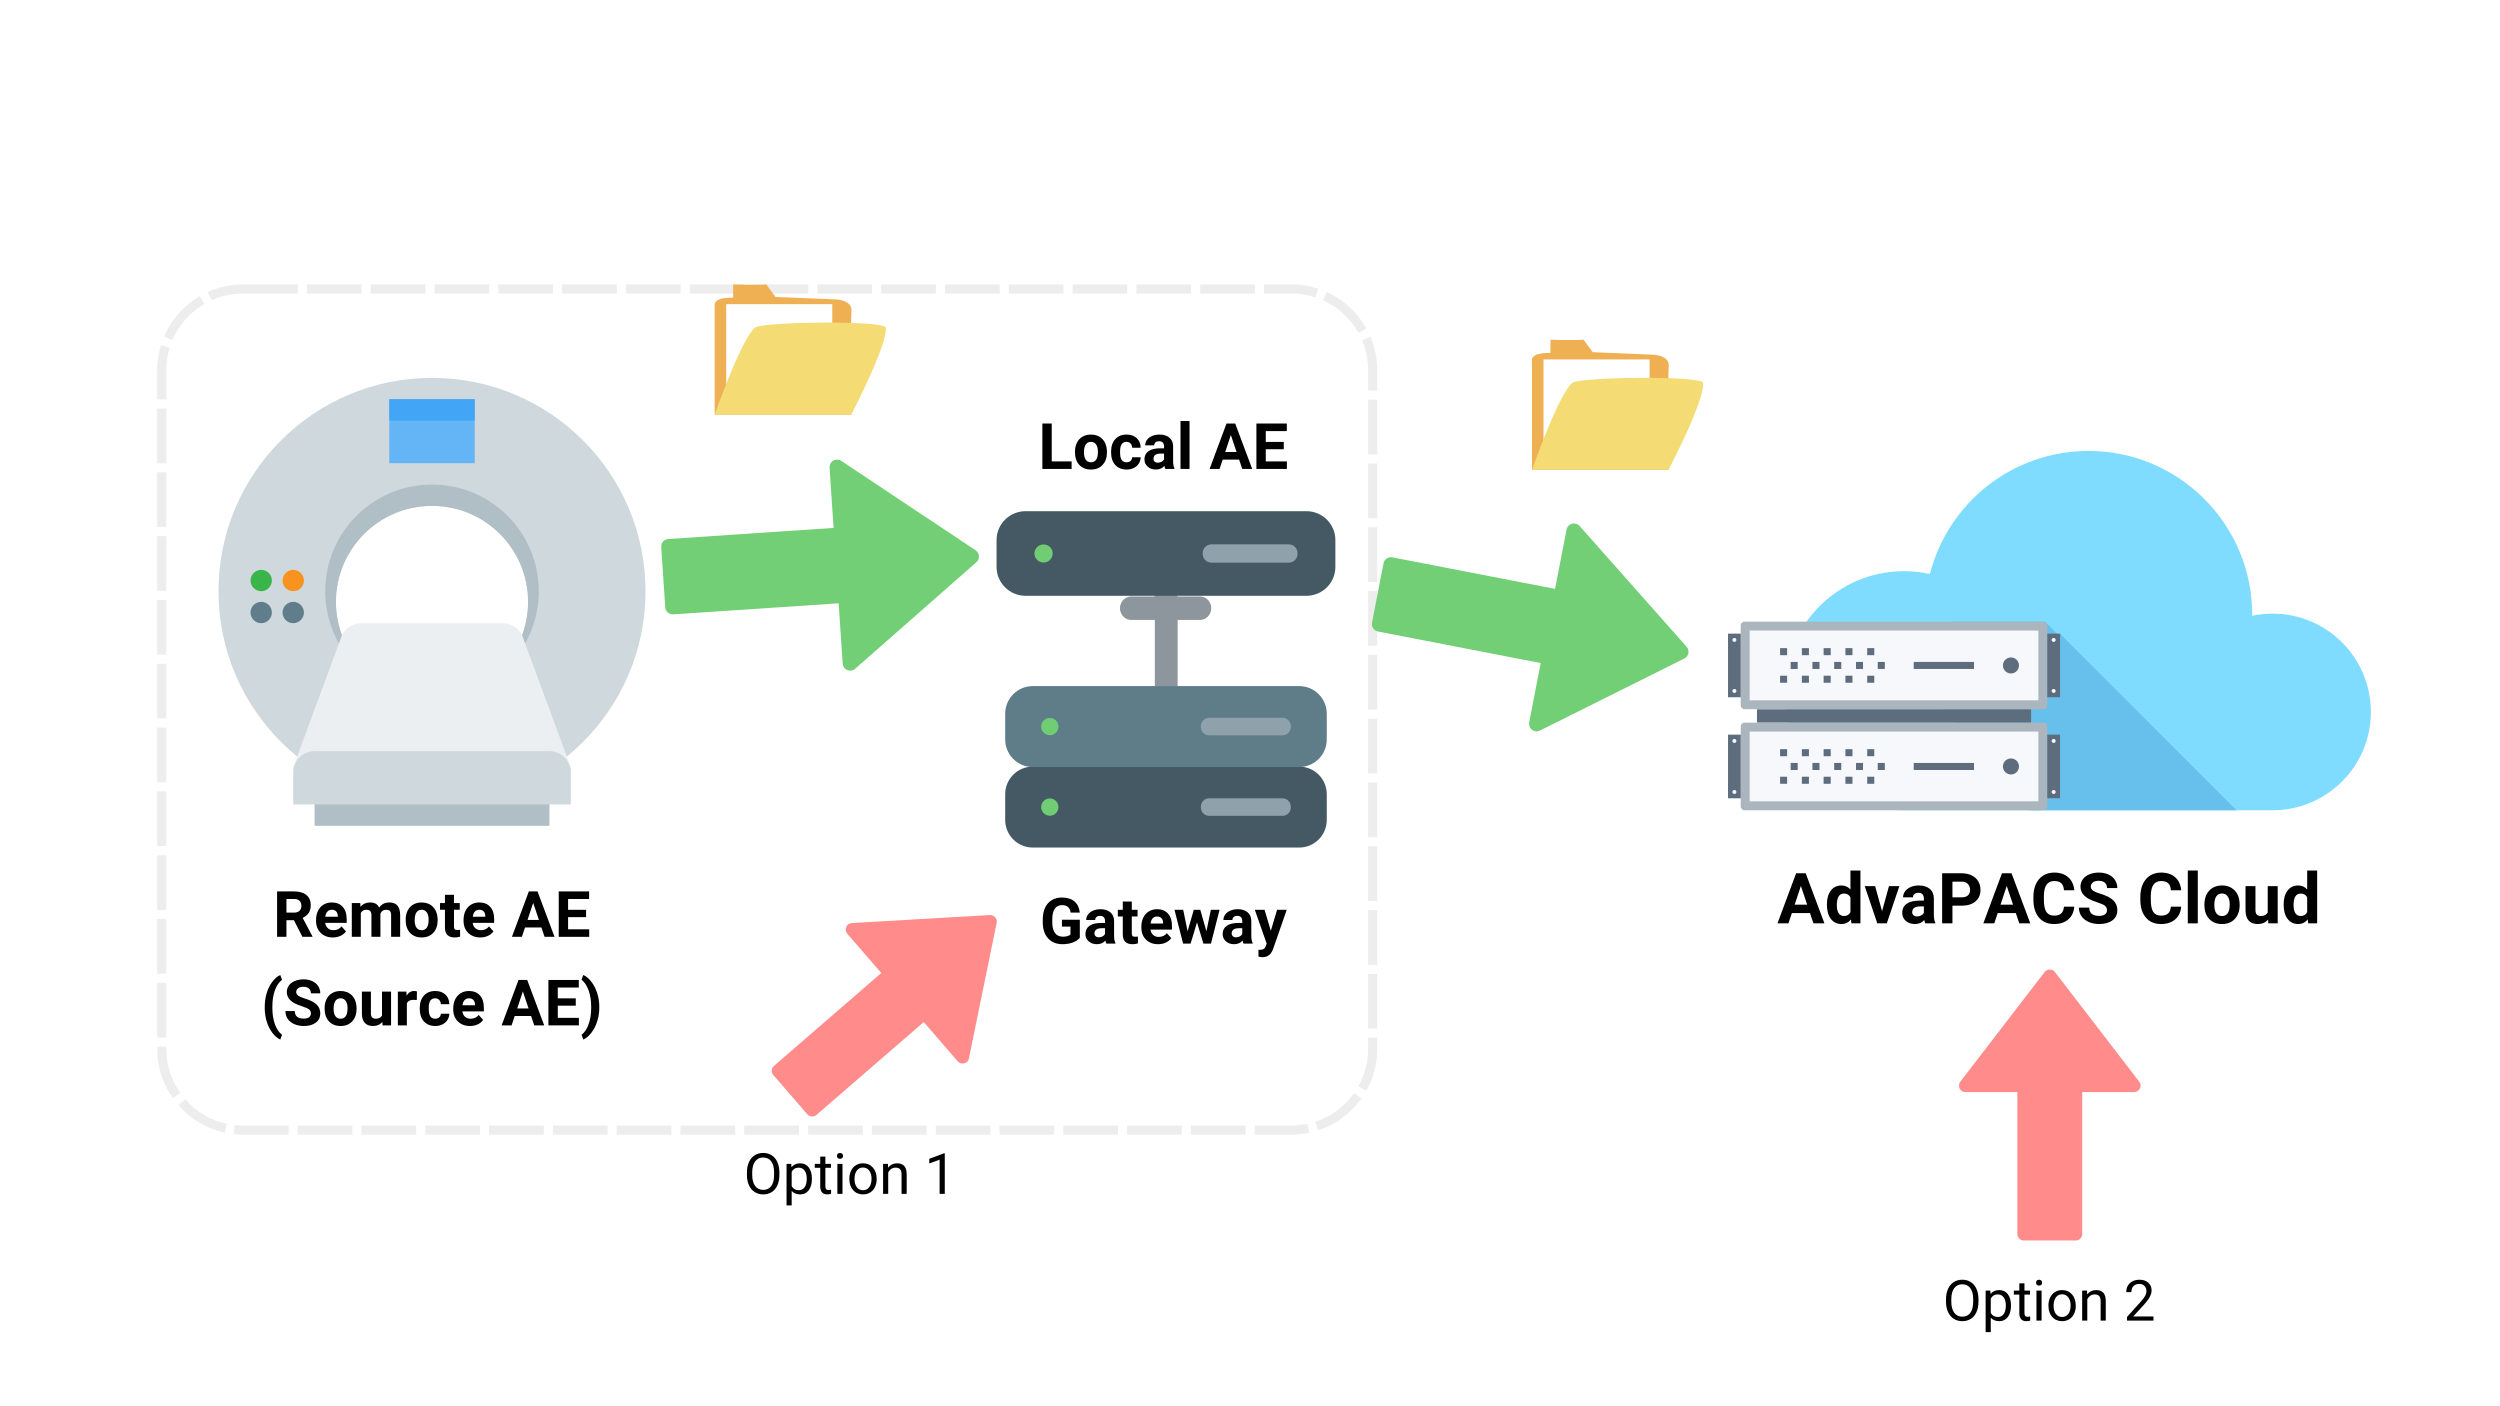 <svg xmlns="http://www.w3.org/2000/svg" xmlns:xlink="http://www.w3.org/1999/xlink" width="1920" zoomAndPan="magnify" viewBox="0 0 1440 810" height="1080" preserveAspectRatio="xMidYMid meet" version="1.0"><defs><g/><clipPath id="72ddf58e60"><path d="M 1027 259.789 L 1366 259.789 L 1366 466.789 L 1027 466.789 Z M 1027 259.789 " clip-rule="nonzero"/></clipPath><clipPath id="872793f4f1"><path d="M 1098 358 L 1289 358 L 1289 466.789 L 1098 466.789 Z M 1098 358 " clip-rule="nonzero"/></clipPath><clipPath id="7deed70075"><path d="M 1002 416 L 1180 416 L 1180 466.789 L 1002 466.789 Z M 1002 416 " clip-rule="nonzero"/></clipPath><clipPath id="92face737a"><path d="M 90.535 163.816 L 793.285 163.816 L 793.285 653.562 L 90.535 653.562 Z M 90.535 163.816 " clip-rule="nonzero"/></clipPath><clipPath id="473efcecb4"><path d="M 140.035 163.816 L 743.781 163.816 C 771.121 163.816 793.285 185.98 793.285 213.32 L 793.285 604.055 C 793.285 631.395 771.121 653.559 743.781 653.559 L 140.035 653.559 C 112.695 653.559 90.535 631.395 90.535 604.055 L 90.535 213.32 C 90.535 185.98 112.695 163.816 140.035 163.816 " clip-rule="nonzero"/></clipPath><clipPath id="c24e9dedd0"><path d="M 790 301 L 973 301 L 973 422 L 790 422 Z M 790 301 " clip-rule="nonzero"/></clipPath><clipPath id="a106cf0613"><path d="M 804.898 281.273 L 984.555 316.094 L 961.293 436.109 L 781.637 401.289 Z M 804.898 281.273 " clip-rule="nonzero"/></clipPath><clipPath id="63c13e0cb0"><path d="M 804.898 281.273 L 984.555 316.094 L 961.293 436.109 L 781.637 401.289 Z M 804.898 281.273 " clip-rule="nonzero"/></clipPath><clipPath id="6657c12f3e"><path d="M 125.84 217.664 L 371.84 217.664 L 371.84 464 L 125.84 464 Z M 125.84 217.664 " clip-rule="nonzero"/></clipPath><clipPath id="cd8e21a0b8"><path d="M 181 444 L 317 444 L 317 475.664 L 181 475.664 Z M 181 444 " clip-rule="nonzero"/></clipPath><clipPath id="8b004be61e"><path d="M 380 264 L 564 264 L 564 387 L 380 387 Z M 380 264 " clip-rule="nonzero"/></clipPath><clipPath id="4a0ab8230b"><path d="M 377.555 271.277 L 560.145 259.059 L 568.309 381.035 L 385.715 393.254 Z M 377.555 271.277 " clip-rule="nonzero"/></clipPath><clipPath id="5db5c68176"><path d="M 377.555 271.277 L 560.145 259.059 L 568.309 381.035 L 385.715 393.254 Z M 377.555 271.277 " clip-rule="nonzero"/></clipPath><clipPath id="95a815447b"><path d="M 444 527 L 575 527 L 575 644 L 444 644 Z M 444 527 " clip-rule="nonzero"/></clipPath><clipPath id="38076accbd"><path d="M 420.488 590.902 L 538.996 488.305 L 607.723 567.688 L 489.215 670.289 Z M 420.488 590.902 " clip-rule="nonzero"/></clipPath><clipPath id="507f25f560"><path d="M 420.488 590.902 L 538.996 488.305 L 607.723 567.688 L 489.215 670.289 Z M 420.488 590.902 " clip-rule="nonzero"/></clipPath><clipPath id="5c277028dd"><path d="M 411.152 163.812 L 491 163.812 L 491 238.812 L 411.152 238.812 Z M 411.152 163.812 " clip-rule="nonzero"/></clipPath><clipPath id="504bda6f3b"><path d="M 411.152 185 L 511 185 L 511 238.812 L 411.152 238.812 Z M 411.152 185 " clip-rule="nonzero"/></clipPath><clipPath id="6f50786f01"><path d="M 882 195.645 L 962 195.645 L 962 270.645 L 882 270.645 Z M 882 195.645 " clip-rule="nonzero"/></clipPath><clipPath id="4fdc0fc8cd"><path d="M 882 217 L 982 217 L 982 270.645 L 882 270.645 Z M 882 217 " clip-rule="nonzero"/></clipPath><clipPath id="cf902cc5a5"><path d="M 1128 558.102 L 1232.984 558.102 L 1232.984 714.852 L 1128 714.852 Z M 1128 558.102 " clip-rule="nonzero"/></clipPath><clipPath id="d023f44e13"><path d="M 574 294.434 L 769.473 294.434 L 769.473 343.184 L 574 343.184 Z M 574 294.434 " clip-rule="nonzero"/></clipPath><clipPath id="5a5d76fee6"><path d="M 578.98 441 L 764.23 441 L 764.23 488.188 L 578.98 488.188 Z M 578.98 441 " clip-rule="nonzero"/></clipPath><clipPath id="9ffdf4bb3d"><path d="M 578.98 395.188 L 764.23 395.188 L 764.23 442 L 578.98 442 Z M 578.98 395.188 " clip-rule="nonzero"/></clipPath></defs><rect x="-144" width="1728" fill="#ffffff" y="-81" height="972" fill-opacity="1"/><rect x="-144" width="1728" fill="#ffffff" y="-81" height="972" fill-opacity="1"/><rect x="-144" width="1728" fill="#ffffff" y="-81" height="972" fill-opacity="1"/><g clip-path="url(#72ddf58e60)"><path fill="#80dcff" d="M 1309.004 353.461 C 1304.965 353.461 1301.051 353.883 1297.258 354.68 C 1297.258 354.477 1297.281 354.27 1297.281 354.07 C 1297.281 301.949 1255.047 259.738 1202.965 259.738 C 1158.988 259.738 1122.031 289.859 1111.625 330.609 C 1106.828 329.562 1101.871 328.984 1096.758 328.984 C 1058.742 328.984 1027.906 359.809 1027.906 397.867 C 1027.906 435.895 1058.738 466.711 1096.758 466.711 L 1309.004 466.711 C 1340.262 466.711 1365.617 441.371 1365.617 410.102 C 1365.613 378.797 1340.262 353.461 1309.004 353.461 Z M 1309.004 353.461 " fill-opacity="1" fill-rule="nonzero"/></g><g clip-path="url(#872793f4f1)"><path fill="#67c0eb" d="M 1186.578 364.973 L 1185.699 365.816 L 1184.836 364.965 L 1178.605 358.727 C 1178.211 358.305 1177.633 358.102 1177.008 358.102 L 1125.102 358.102 L 1119.988 363.215 L 1098.875 384.305 L 1168.664 466.711 L 1288.297 466.711 Z M 1186.578 364.973 " fill-opacity="1" fill-rule="nonzero"/></g><path fill="#5d6d7e" d="M 1012.008 408.516 L 1169.918 408.516 L 1169.918 416.258 L 1012.008 416.258 Z M 1012.008 408.516 " fill-opacity="1" fill-rule="nonzero"/><path fill="#aab5bd" d="M 1179.238 406.316 C 1179.238 407.512 1178.258 408.516 1177.031 408.516 L 1004.863 408.516 C 1003.668 408.516 1002.664 407.512 1002.664 406.316 L 1002.664 360.27 C 1002.664 359.039 1003.668 358.07 1004.863 358.07 L 1177.027 358.07 C 1178.254 358.07 1179.234 359.039 1179.234 360.27 Z M 1179.238 406.316 " fill-opacity="1" fill-rule="nonzero"/><path fill="#f6f8fb" d="M 1007.793 363.203 L 1174.102 363.203 L 1174.102 403.387 L 1007.793 403.387 Z M 1007.793 363.203 " fill-opacity="1" fill-rule="nonzero"/><path fill="#5d6d7e" d="M 1162.934 383.309 C 1162.934 385.848 1160.863 387.918 1158.305 387.918 C 1155.762 387.918 1153.68 385.848 1153.68 383.309 C 1153.68 380.734 1155.762 378.684 1158.305 378.684 C 1160.863 378.68 1162.934 380.734 1162.934 383.309 Z M 1162.934 383.309 " fill-opacity="1" fill-rule="nonzero"/><path fill="#5d6d7e" d="M 1025.32 373.328 L 1029.383 373.328 L 1029.383 377.383 L 1025.32 377.383 Z M 1025.32 373.328 " fill-opacity="1" fill-rule="nonzero"/><path fill="#5d6d7e" d="M 1037.883 373.328 L 1041.938 373.328 L 1041.938 377.383 L 1037.883 377.383 Z M 1037.883 373.328 " fill-opacity="1" fill-rule="nonzero"/><path fill="#5d6d7e" d="M 1050.406 373.328 L 1054.492 373.328 L 1054.492 377.383 L 1050.406 377.383 Z M 1050.406 373.328 " fill-opacity="1" fill-rule="nonzero"/><path fill="#5d6d7e" d="M 1062.957 373.328 L 1067.012 373.328 L 1067.012 377.383 L 1062.957 377.383 Z M 1062.957 373.328 " fill-opacity="1" fill-rule="nonzero"/><path fill="#5d6d7e" d="M 1075.512 373.328 L 1079.574 373.328 L 1079.574 377.383 L 1075.512 377.383 Z M 1075.512 373.328 " fill-opacity="1" fill-rule="nonzero"/><path fill="#5d6d7e" d="M 1025.32 389.211 L 1029.383 389.211 L 1029.383 393.262 L 1025.32 393.262 Z M 1025.32 389.211 " fill-opacity="1" fill-rule="nonzero"/><path fill="#5d6d7e" d="M 1037.883 389.211 L 1041.938 389.211 L 1041.938 393.262 L 1037.883 393.262 Z M 1037.883 389.211 " fill-opacity="1" fill-rule="nonzero"/><path fill="#5d6d7e" d="M 1050.406 389.211 L 1054.492 389.211 L 1054.492 393.262 L 1050.406 393.262 Z M 1050.406 389.211 " fill-opacity="1" fill-rule="nonzero"/><path fill="#5d6d7e" d="M 1062.957 389.211 L 1067.012 389.211 L 1067.012 393.262 L 1062.957 393.262 Z M 1062.957 389.211 " fill-opacity="1" fill-rule="nonzero"/><path fill="#5d6d7e" d="M 1075.512 389.211 L 1079.574 389.211 L 1079.574 393.262 L 1075.512 393.262 Z M 1075.512 389.211 " fill-opacity="1" fill-rule="nonzero"/><path fill="#5d6d7e" d="M 1031.426 381.27 L 1035.477 381.27 L 1035.477 385.324 L 1031.426 385.324 Z M 1031.426 381.27 " fill-opacity="1" fill-rule="nonzero"/><path fill="#5d6d7e" d="M 1043.945 381.27 L 1048.031 381.27 L 1048.031 385.324 L 1043.945 385.324 Z M 1043.945 381.27 " fill-opacity="1" fill-rule="nonzero"/><path fill="#5d6d7e" d="M 1056.488 381.27 L 1060.555 381.27 L 1060.555 385.324 L 1056.488 385.324 Z M 1056.488 381.27 " fill-opacity="1" fill-rule="nonzero"/><path fill="#5d6d7e" d="M 1069.051 381.27 L 1073.098 381.27 L 1073.098 385.324 L 1069.051 385.324 Z M 1069.051 381.27 " fill-opacity="1" fill-rule="nonzero"/><path fill="#5d6d7e" d="M 1081.574 381.27 L 1085.664 381.27 L 1085.664 385.324 L 1081.574 385.324 Z M 1081.574 381.27 " fill-opacity="1" fill-rule="nonzero"/><path fill="#5d6d7e" d="M 1102.305 381.27 L 1137.039 381.27 L 1137.039 385.324 L 1102.305 385.324 Z M 1102.305 381.27 " fill-opacity="1" fill-rule="nonzero"/><path fill="#5d6d7e" d="M 1179.238 364.973 L 1186.582 364.973 L 1186.582 401.617 L 1179.238 401.617 Z M 1179.238 364.973 " fill-opacity="1" fill-rule="nonzero"/><path fill="#f6f8fb" d="M 1184.066 368.594 C 1184.066 369.23 1183.531 369.754 1182.914 369.754 C 1182.273 369.754 1181.754 369.23 1181.754 368.594 C 1181.754 367.949 1182.273 367.445 1182.914 367.445 C 1183.531 367.445 1184.066 367.949 1184.066 368.594 Z M 1184.066 368.594 " fill-opacity="1" fill-rule="nonzero"/><path fill="#f6f8fb" d="M 1184.066 397.98 C 1184.066 398.629 1183.531 399.145 1182.914 399.145 C 1182.273 399.145 1181.754 398.629 1181.754 397.98 C 1181.754 397.34 1182.273 396.836 1182.914 396.836 C 1183.531 396.832 1184.066 397.34 1184.066 397.98 Z M 1184.066 397.98 " fill-opacity="1" fill-rule="nonzero"/><path fill="#5d6d7e" d="M 995.344 364.973 L 1002.664 364.973 L 1002.664 401.617 L 995.344 401.617 Z M 995.344 364.973 " fill-opacity="1" fill-rule="nonzero"/><path fill="#f6f8fb" d="M 1000.168 368.594 C 1000.168 369.23 999.652 369.754 999.004 369.754 C 998.355 369.754 997.852 369.23 997.852 368.594 C 997.852 367.949 998.355 367.445 999.004 367.445 C 999.652 367.445 1000.168 367.949 1000.168 368.594 Z M 1000.168 368.594 " fill-opacity="1" fill-rule="nonzero"/><path fill="#f6f8fb" d="M 1000.168 397.98 C 1000.168 398.629 999.652 399.145 999.004 399.145 C 998.355 399.145 997.852 398.629 997.852 397.98 C 997.852 397.34 998.355 396.836 999.004 396.836 C 999.652 396.832 1000.168 397.34 1000.168 397.98 Z M 1000.168 397.98 " fill-opacity="1" fill-rule="nonzero"/><g clip-path="url(#7deed70075)"><path fill="#aab5bd" d="M 1179.238 464.508 C 1179.238 465.727 1178.258 466.703 1177.031 466.703 L 1004.863 466.703 C 1003.668 466.703 1002.664 465.727 1002.664 464.508 L 1002.664 418.469 C 1002.664 417.23 1003.668 416.258 1004.863 416.258 L 1177.027 416.258 C 1178.254 416.258 1179.234 417.234 1179.234 418.469 Z M 1179.238 464.508 " fill-opacity="1" fill-rule="nonzero"/></g><path fill="#f6f8fb" d="M 1007.793 421.391 L 1174.102 421.391 L 1174.102 461.57 L 1007.793 461.57 Z M 1007.793 421.391 " fill-opacity="1" fill-rule="nonzero"/><path fill="#5d6d7e" d="M 1162.934 441.473 C 1162.934 444.035 1160.863 446.105 1158.305 446.105 C 1155.762 446.105 1153.68 444.035 1153.68 441.473 C 1153.68 438.926 1155.762 436.871 1158.305 436.871 C 1160.863 436.867 1162.934 438.926 1162.934 441.473 Z M 1162.934 441.473 " fill-opacity="1" fill-rule="nonzero"/><path fill="#5d6d7e" d="M 1025.32 431.523 L 1029.383 431.523 L 1029.383 435.582 L 1025.32 435.582 Z M 1025.32 431.523 " fill-opacity="1" fill-rule="nonzero"/><path fill="#5d6d7e" d="M 1037.883 431.523 L 1041.938 431.523 L 1041.938 435.582 L 1037.883 435.582 Z M 1037.883 431.523 " fill-opacity="1" fill-rule="nonzero"/><path fill="#5d6d7e" d="M 1050.406 431.523 L 1054.492 431.523 L 1054.492 435.582 L 1050.406 435.582 Z M 1050.406 431.523 " fill-opacity="1" fill-rule="nonzero"/><path fill="#5d6d7e" d="M 1062.957 431.523 L 1067.012 431.523 L 1067.012 435.582 L 1062.957 435.582 Z M 1062.957 431.523 " fill-opacity="1" fill-rule="nonzero"/><path fill="#5d6d7e" d="M 1075.512 431.523 L 1079.574 431.523 L 1079.574 435.582 L 1075.512 435.582 Z M 1075.512 431.523 " fill-opacity="1" fill-rule="nonzero"/><path fill="#5d6d7e" d="M 1025.32 447.395 L 1029.383 447.395 L 1029.383 451.457 L 1025.32 451.457 Z M 1025.32 447.395 " fill-opacity="1" fill-rule="nonzero"/><path fill="#5d6d7e" d="M 1037.883 447.395 L 1041.938 447.395 L 1041.938 451.457 L 1037.883 451.457 Z M 1037.883 447.395 " fill-opacity="1" fill-rule="nonzero"/><path fill="#5d6d7e" d="M 1050.406 447.395 L 1054.492 447.395 L 1054.492 451.457 L 1050.406 451.457 Z M 1050.406 447.395 " fill-opacity="1" fill-rule="nonzero"/><path fill="#5d6d7e" d="M 1062.957 447.395 L 1067.012 447.395 L 1067.012 451.457 L 1062.957 451.457 Z M 1062.957 447.395 " fill-opacity="1" fill-rule="nonzero"/><path fill="#5d6d7e" d="M 1075.512 447.395 L 1079.574 447.395 L 1079.574 451.457 L 1075.512 451.457 Z M 1075.512 447.395 " fill-opacity="1" fill-rule="nonzero"/><path fill="#5d6d7e" d="M 1031.426 439.457 L 1035.477 439.457 L 1035.477 443.52 L 1031.426 443.52 Z M 1031.426 439.457 " fill-opacity="1" fill-rule="nonzero"/><path fill="#5d6d7e" d="M 1043.945 439.457 L 1048.031 439.457 L 1048.031 443.52 L 1043.945 443.52 Z M 1043.945 439.457 " fill-opacity="1" fill-rule="nonzero"/><path fill="#5d6d7e" d="M 1056.488 439.457 L 1060.555 439.457 L 1060.555 443.52 L 1056.488 443.52 Z M 1056.488 439.457 " fill-opacity="1" fill-rule="nonzero"/><path fill="#5d6d7e" d="M 1069.051 439.457 L 1073.098 439.457 L 1073.098 443.52 L 1069.051 443.52 Z M 1069.051 439.457 " fill-opacity="1" fill-rule="nonzero"/><path fill="#5d6d7e" d="M 1081.574 439.457 L 1085.664 439.457 L 1085.664 443.52 L 1081.574 443.52 Z M 1081.574 439.457 " fill-opacity="1" fill-rule="nonzero"/><path fill="#5d6d7e" d="M 1102.305 439.457 L 1137.039 439.457 L 1137.039 443.52 L 1102.305 443.52 Z M 1102.305 439.457 " fill-opacity="1" fill-rule="nonzero"/><path fill="#5d6d7e" d="M 1179.238 423.156 L 1186.582 423.156 L 1186.582 459.809 L 1179.238 459.809 Z M 1179.238 423.156 " fill-opacity="1" fill-rule="nonzero"/><path fill="#f6f8fb" d="M 1184.066 426.801 C 1184.066 427.441 1183.531 427.945 1182.914 427.945 C 1182.273 427.945 1181.754 427.438 1181.754 426.801 C 1181.754 426.152 1182.273 425.613 1182.914 425.613 C 1183.531 425.613 1184.066 426.152 1184.066 426.801 Z M 1184.066 426.801 " fill-opacity="1" fill-rule="nonzero"/><path fill="#f6f8fb" d="M 1184.066 456.176 C 1184.066 456.82 1183.531 457.332 1182.914 457.332 C 1182.273 457.332 1181.754 456.824 1181.754 456.176 C 1181.754 455.535 1182.273 455.031 1182.914 455.031 C 1183.531 455.031 1184.066 455.535 1184.066 456.176 Z M 1184.066 456.176 " fill-opacity="1" fill-rule="nonzero"/><path fill="#5d6d7e" d="M 995.344 423.156 L 1002.664 423.156 L 1002.664 459.809 L 995.344 459.809 Z M 995.344 423.156 " fill-opacity="1" fill-rule="nonzero"/><path fill="#f6f8fb" d="M 1000.168 426.801 C 1000.168 427.441 999.652 427.945 999.004 427.945 C 998.355 427.945 997.852 427.438 997.852 426.801 C 997.852 426.152 998.355 425.613 999.004 425.613 C 999.652 425.613 1000.168 426.152 1000.168 426.801 Z M 1000.168 426.801 " fill-opacity="1" fill-rule="nonzero"/><path fill="#f6f8fb" d="M 1000.168 456.176 C 1000.168 456.82 999.652 457.332 999.004 457.332 C 998.355 457.332 997.852 456.824 997.852 456.176 C 997.852 455.535 998.355 455.031 999.004 455.031 C 999.652 455.031 1000.168 455.535 1000.168 456.176 Z M 1000.168 456.176 " fill-opacity="1" fill-rule="nonzero"/><g fill="#000000" fill-opacity="1"><g transform="translate(1023.687, 531.853)"><g><path d="M 18.859 -5.938 L 8.438 -5.938 L 6.453 0 L 0.141 0 L 10.875 -28.844 L 16.391 -28.844 L 27.188 0 L 20.859 0 Z M 10.047 -10.766 L 17.25 -10.766 L 13.625 -21.562 Z M 10.047 -10.766 "/></g></g></g><g fill="#000000" fill-opacity="1"><g transform="translate(1050.982, 531.853)"><g><path d="M 1.312 -10.875 C 1.312 -14.219 2.062 -16.879 3.562 -18.859 C 5.062 -20.836 7.109 -21.828 9.703 -21.828 C 11.797 -21.828 13.52 -21.051 14.875 -19.5 L 14.875 -30.438 L 20.625 -30.438 L 20.625 0 L 15.453 0 L 15.172 -2.281 C 13.742 -0.5 11.91 0.391 9.672 0.391 C 7.148 0.391 5.125 -0.598 3.594 -2.578 C 2.07 -4.566 1.312 -7.332 1.312 -10.875 Z M 7.031 -10.469 C 7.031 -8.457 7.379 -6.914 8.078 -5.844 C 8.785 -4.77 9.805 -4.234 11.141 -4.234 C 12.91 -4.234 14.156 -4.984 14.875 -6.484 L 14.875 -14.938 C 14.164 -16.426 12.93 -17.172 11.172 -17.172 C 8.41 -17.172 7.031 -14.938 7.031 -10.469 Z M 7.031 -10.469 "/></g></g></g><g fill="#000000" fill-opacity="1"><g transform="translate(1073.839, 531.853)"><g><path d="M 10.219 -7 L 14.203 -21.438 L 20.188 -21.438 L 12.953 0 L 7.484 0 L 0.25 -21.438 L 6.234 -21.438 Z M 10.219 -7 "/></g></g></g><g fill="#000000" fill-opacity="1"><g transform="translate(1094.339, 531.853)"><g><path d="M 14.625 0 C 14.352 -0.508 14.16 -1.148 14.047 -1.922 C 12.66 -0.379 10.859 0.391 8.641 0.391 C 6.535 0.391 4.789 -0.211 3.406 -1.422 C 2.031 -2.641 1.344 -4.172 1.344 -6.016 C 1.344 -8.297 2.188 -10.039 3.875 -11.25 C 5.562 -12.469 7.992 -13.082 11.172 -13.094 L 13.812 -13.094 L 13.812 -14.328 C 13.812 -15.316 13.555 -16.109 13.047 -16.703 C 12.535 -17.297 11.734 -17.594 10.641 -17.594 C 9.672 -17.594 8.91 -17.359 8.359 -16.891 C 7.816 -16.43 7.547 -15.801 7.547 -15 L 1.828 -15 C 1.828 -16.238 2.207 -17.383 2.969 -18.438 C 3.738 -19.5 4.82 -20.328 6.219 -20.922 C 7.625 -21.523 9.195 -21.828 10.938 -21.828 C 13.582 -21.828 15.68 -21.164 17.234 -19.844 C 18.785 -18.52 19.562 -16.656 19.562 -14.25 L 19.562 -4.953 C 19.57 -2.922 19.852 -1.383 20.406 -0.344 L 20.406 0 Z M 9.891 -3.984 C 10.734 -3.984 11.508 -4.172 12.219 -4.547 C 12.938 -4.922 13.469 -5.426 13.812 -6.062 L 13.812 -9.75 L 11.672 -9.75 C 8.805 -9.75 7.281 -8.758 7.094 -6.781 L 7.078 -6.438 C 7.078 -5.727 7.328 -5.141 7.828 -4.672 C 8.328 -4.211 9.016 -3.984 9.891 -3.984 Z M 9.891 -3.984 "/></g></g></g><g fill="#000000" fill-opacity="1"><g transform="translate(1116.088, 531.853)"><g><path d="M 8.516 -10.172 L 8.516 0 L 2.578 0 L 2.578 -28.844 L 13.828 -28.844 C 15.992 -28.844 17.898 -28.445 19.547 -27.656 C 21.191 -26.863 22.457 -25.738 23.344 -24.281 C 24.227 -22.82 24.672 -21.16 24.672 -19.297 C 24.672 -16.473 23.703 -14.242 21.766 -12.609 C 19.828 -10.984 17.148 -10.172 13.734 -10.172 Z M 8.516 -14.984 L 13.828 -14.984 C 15.398 -14.984 16.598 -15.352 17.422 -16.094 C 18.254 -16.832 18.672 -17.891 18.672 -19.266 C 18.672 -20.672 18.254 -21.812 17.422 -22.688 C 16.586 -23.562 15.438 -24.008 13.969 -24.031 L 8.516 -24.031 Z M 8.516 -14.984 "/></g></g></g><g fill="#000000" fill-opacity="1"><g transform="translate(1142.253, 531.853)"><g><path d="M 18.859 -5.938 L 8.438 -5.938 L 6.453 0 L 0.141 0 L 10.875 -28.844 L 16.391 -28.844 L 27.188 0 L 20.859 0 Z M 10.047 -10.766 L 17.25 -10.766 L 13.625 -21.562 Z M 10.047 -10.766 "/></g></g></g><g fill="#000000" fill-opacity="1"><g transform="translate(1169.547, 531.853)"><g><path d="M 25.219 -9.609 C 25 -6.504 23.852 -4.062 21.781 -2.281 C 19.719 -0.5 16.992 0.391 13.609 0.391 C 9.91 0.391 7 -0.852 4.875 -3.344 C 2.758 -5.832 1.703 -9.25 1.703 -13.594 L 1.703 -15.359 C 1.703 -18.129 2.191 -20.57 3.172 -22.688 C 4.148 -24.801 5.547 -26.422 7.359 -27.547 C 9.172 -28.68 11.281 -29.25 13.688 -29.25 C 17.02 -29.25 19.703 -28.352 21.734 -26.562 C 23.766 -24.781 24.941 -22.281 25.266 -19.062 L 19.312 -19.062 C 19.164 -20.926 18.645 -22.273 17.75 -23.109 C 16.863 -23.953 15.508 -24.375 13.688 -24.375 C 11.707 -24.375 10.223 -23.66 9.234 -22.234 C 8.254 -20.816 7.754 -18.617 7.734 -15.641 L 7.734 -13.453 C 7.734 -10.336 8.203 -8.055 9.141 -6.609 C 10.086 -5.172 11.578 -4.453 13.609 -4.453 C 15.441 -4.453 16.812 -4.867 17.719 -5.703 C 18.625 -6.547 19.145 -7.848 19.281 -9.609 Z M 25.219 -9.609 "/></g></g></g><g fill="#000000" fill-opacity="1"><g transform="translate(1196.089, 531.853)"><g><path d="M 17.531 -7.562 C 17.531 -8.688 17.133 -9.551 16.344 -10.156 C 15.551 -10.758 14.125 -11.395 12.062 -12.062 C 10 -12.727 8.367 -13.383 7.172 -14.031 C 3.898 -15.801 2.266 -18.188 2.266 -21.188 C 2.266 -22.738 2.703 -24.125 3.578 -25.344 C 4.453 -26.57 5.711 -27.531 7.359 -28.219 C 9.004 -28.906 10.852 -29.25 12.906 -29.25 C 14.957 -29.25 16.789 -28.875 18.406 -28.125 C 20.02 -27.375 21.27 -26.316 22.156 -24.953 C 23.051 -23.598 23.5 -22.055 23.5 -20.328 L 17.562 -20.328 C 17.562 -21.648 17.145 -22.676 16.312 -23.406 C 15.477 -24.145 14.305 -24.516 12.797 -24.516 C 11.348 -24.516 10.219 -24.207 9.406 -23.594 C 8.602 -22.977 8.203 -22.164 8.203 -21.156 C 8.203 -20.219 8.672 -19.43 9.609 -18.797 C 10.555 -18.172 11.953 -17.578 13.797 -17.016 C 17.172 -16.004 19.629 -14.742 21.172 -13.234 C 22.723 -11.734 23.5 -9.859 23.5 -7.609 C 23.5 -5.109 22.551 -3.148 20.656 -1.734 C 18.77 -0.316 16.227 0.391 13.031 0.391 C 10.812 0.391 8.789 -0.016 6.969 -0.828 C 5.145 -1.641 3.754 -2.75 2.797 -4.156 C 1.836 -5.57 1.359 -7.211 1.359 -9.078 L 7.328 -9.078 C 7.328 -5.891 9.227 -4.297 13.031 -4.297 C 14.445 -4.297 15.551 -4.582 16.344 -5.156 C 17.133 -5.727 17.531 -6.531 17.531 -7.562 Z M 17.531 -7.562 "/></g></g></g><g fill="#000000" fill-opacity="1"><g transform="translate(1221.026, 531.853)"><g/></g></g><g fill="#000000" fill-opacity="1"><g transform="translate(1231.127, 531.853)"><g><path d="M 25.219 -9.609 C 25 -6.504 23.852 -4.062 21.781 -2.281 C 19.719 -0.5 16.992 0.391 13.609 0.391 C 9.91 0.391 7 -0.852 4.875 -3.344 C 2.758 -5.832 1.703 -9.25 1.703 -13.594 L 1.703 -15.359 C 1.703 -18.129 2.191 -20.57 3.172 -22.688 C 4.148 -24.801 5.547 -26.422 7.359 -27.547 C 9.172 -28.68 11.281 -29.25 13.688 -29.25 C 17.02 -29.25 19.703 -28.352 21.734 -26.562 C 23.766 -24.781 24.941 -22.281 25.266 -19.062 L 19.312 -19.062 C 19.164 -20.926 18.645 -22.273 17.75 -23.109 C 16.863 -23.953 15.508 -24.375 13.688 -24.375 C 11.707 -24.375 10.223 -23.66 9.234 -22.234 C 8.254 -20.816 7.754 -18.617 7.734 -15.641 L 7.734 -13.453 C 7.734 -10.336 8.203 -8.055 9.141 -6.609 C 10.086 -5.172 11.578 -4.453 13.609 -4.453 C 15.441 -4.453 16.812 -4.867 17.719 -5.703 C 18.625 -6.547 19.145 -7.848 19.281 -9.609 Z M 25.219 -9.609 "/></g></g></g><g fill="#000000" fill-opacity="1"><g transform="translate(1257.669, 531.853)"><g><path d="M 8.25 0 L 2.5 0 L 2.5 -30.438 L 8.25 -30.438 Z M 8.25 0 "/></g></g></g><g fill="#000000" fill-opacity="1"><g transform="translate(1268.424, 531.853)"><g><path d="M 1.312 -10.922 C 1.312 -13.047 1.719 -14.938 2.531 -16.594 C 3.352 -18.258 4.531 -19.547 6.062 -20.453 C 7.602 -21.367 9.395 -21.828 11.438 -21.828 C 14.32 -21.828 16.68 -20.941 18.516 -19.172 C 20.348 -17.41 21.367 -15.008 21.578 -11.969 L 21.609 -10.5 C 21.609 -7.207 20.691 -4.566 18.859 -2.578 C 17.023 -0.598 14.562 0.391 11.469 0.391 C 8.375 0.391 5.906 -0.598 4.062 -2.578 C 2.227 -4.555 1.312 -7.25 1.312 -10.656 Z M 7.031 -10.5 C 7.031 -8.469 7.41 -6.91 8.172 -5.828 C 8.941 -4.754 10.039 -4.219 11.469 -4.219 C 12.852 -4.219 13.938 -4.75 14.719 -5.812 C 15.5 -6.875 15.891 -8.578 15.891 -10.922 C 15.891 -12.91 15.5 -14.453 14.719 -15.547 C 13.938 -16.648 12.844 -17.203 11.438 -17.203 C 10.031 -17.203 8.941 -16.656 8.172 -15.562 C 7.41 -14.469 7.031 -12.781 7.031 -10.5 Z M 7.031 -10.5 "/></g></g></g><g fill="#000000" fill-opacity="1"><g transform="translate(1291.361, 531.853)"><g><path d="M 15.031 -2.172 C 13.625 -0.461 11.672 0.391 9.172 0.391 C 6.867 0.391 5.113 -0.266 3.906 -1.578 C 2.695 -2.898 2.082 -4.836 2.062 -7.391 L 2.062 -21.438 L 7.781 -21.438 L 7.781 -7.594 C 7.781 -5.352 8.801 -4.234 10.844 -4.234 C 12.781 -4.234 14.113 -4.91 14.844 -6.266 L 14.844 -21.438 L 20.594 -21.438 L 20.594 0 L 15.203 0 Z M 15.031 -2.172 "/></g></g></g><g fill="#000000" fill-opacity="1"><g transform="translate(1314.06, 531.853)"><g><path d="M 1.312 -10.875 C 1.312 -14.219 2.062 -16.879 3.562 -18.859 C 5.062 -20.836 7.109 -21.828 9.703 -21.828 C 11.797 -21.828 13.52 -21.051 14.875 -19.5 L 14.875 -30.438 L 20.625 -30.438 L 20.625 0 L 15.453 0 L 15.172 -2.281 C 13.742 -0.5 11.91 0.391 9.672 0.391 C 7.148 0.391 5.125 -0.598 3.594 -2.578 C 2.07 -4.566 1.312 -7.332 1.312 -10.875 Z M 7.031 -10.469 C 7.031 -8.457 7.379 -6.914 8.078 -5.844 C 8.785 -4.77 9.805 -4.234 11.141 -4.234 C 12.91 -4.234 14.156 -4.984 14.875 -6.484 L 14.875 -14.938 C 14.164 -16.426 12.93 -17.172 11.172 -17.172 C 8.41 -17.172 7.031 -14.938 7.031 -10.469 Z M 7.031 -10.469 "/></g></g></g><g clip-path="url(#92face737a)"><g clip-path="url(#473efcecb4)"><path fill="#ededed" d="M 140.035 158.566 L 171.535 158.566 L 171.535 169.066 L 140.035 169.066 Z M 176.789 158.566 L 208.289 158.566 L 208.289 169.066 L 176.789 169.066 Z M 213.539 158.566 L 245.039 158.566 L 245.039 169.066 L 213.539 169.066 Z M 250.289 158.566 L 281.793 158.566 L 281.793 169.066 L 250.289 169.066 Z M 287.043 158.566 L 318.543 158.566 L 318.543 169.066 L 287.043 169.066 Z M 323.793 158.566 L 355.297 158.566 L 355.297 169.066 L 323.793 169.066 Z M 360.547 158.566 L 392.047 158.566 L 392.047 169.066 L 360.547 169.066 Z M 397.297 158.566 L 428.801 158.566 L 428.801 169.066 L 397.297 169.066 Z M 434.051 158.566 L 465.551 158.566 L 465.551 169.066 L 434.051 169.066 Z M 470.801 158.566 L 502.305 158.566 L 502.305 169.066 L 470.801 169.066 Z M 507.555 158.566 L 539.055 158.566 L 539.055 169.066 L 507.555 169.066 Z M 544.305 158.566 L 575.809 158.566 L 575.809 169.066 L 544.305 169.066 Z M 581.059 158.566 L 612.559 158.566 L 612.559 169.066 L 581.059 169.066 Z M 617.809 158.566 L 649.312 158.566 L 649.312 169.066 L 617.809 169.066 Z M 654.562 158.566 L 686.062 158.566 L 686.062 169.066 L 654.562 169.066 Z M 691.312 158.566 L 722.812 158.566 L 722.812 169.066 L 691.312 169.066 Z M 728.066 158.566 L 743.781 158.566 C 749.695 158.566 755.438 159.484 761.004 161.328 L 757.703 171.297 C 753.207 169.809 748.566 169.066 743.781 169.066 L 728.066 169.066 Z M 766.398 163.441 C 777.348 168.414 785.754 176.156 791.621 186.668 L 782.449 191.785 C 777.707 183.281 770.906 177.023 762.059 173.004 Z M 794.184 191.902 C 797.086 198.719 798.535 205.855 798.535 213.32 L 798.535 224.965 L 788.031 224.965 L 788.031 213.32 C 788.035 207.285 786.863 201.516 784.523 196.012 Z M 798.535 230.215 L 798.535 261.719 L 788.031 261.719 L 788.031 230.215 Z M 798.535 266.969 L 798.535 298.473 L 788.031 298.473 L 788.031 266.969 Z M 798.535 303.723 L 798.535 335.227 L 788.031 335.227 L 788.031 303.723 Z M 798.535 340.477 L 798.535 371.98 L 788.031 371.98 L 788.031 340.477 Z M 798.535 377.23 L 798.535 408.734 L 788.031 408.734 L 788.031 377.23 Z M 798.535 413.984 L 798.535 445.484 L 788.031 445.484 L 788.031 413.984 Z M 798.535 450.738 L 798.535 482.238 L 788.031 482.238 L 788.031 450.738 Z M 798.535 487.488 L 798.535 518.992 L 788.031 518.992 L 788.031 487.488 Z M 798.535 524.242 L 798.535 555.746 L 788.031 555.746 L 788.031 524.242 Z M 798.535 560.996 L 798.535 592.5 L 788.031 592.5 L 788.031 560.996 Z M 798.535 597.75 L 798.535 604.055 C 798.535 613.602 796.211 622.516 791.57 630.797 L 782.41 625.66 C 786.16 618.977 788.031 611.773 788.031 604.055 L 788.031 597.75 Z M 788.469 635.699 C 781.496 645.531 772.309 652.324 760.906 656.078 L 757.625 646.102 C 766.836 643.07 774.266 637.578 779.906 629.625 Z M 755.27 657.602 C 751.5 658.406 747.668 658.809 743.781 658.809 L 722.723 658.809 L 722.723 648.309 L 743.781 648.309 C 746.93 648.309 750.027 647.984 753.074 647.332 Z M 717.473 658.809 L 685.973 658.809 L 685.973 648.309 L 717.473 648.309 Z M 680.723 658.809 L 649.219 658.809 L 649.219 648.309 L 680.723 648.309 Z M 643.969 658.809 L 612.469 658.809 L 612.469 648.309 L 643.969 648.309 Z M 607.219 658.809 L 575.719 658.809 L 575.719 648.309 L 607.219 648.309 Z M 570.465 658.809 L 538.965 658.809 L 538.965 648.309 L 570.465 648.309 Z M 533.715 658.809 L 502.215 658.809 L 502.215 648.309 L 533.715 648.309 Z M 496.965 658.809 L 465.461 658.809 L 465.461 648.309 L 496.965 648.309 Z M 460.211 658.809 L 428.711 658.809 L 428.711 648.309 L 460.211 648.309 Z M 423.461 658.809 L 391.957 658.809 L 391.957 648.309 L 423.461 648.309 Z M 386.707 658.809 L 355.207 658.809 L 355.207 648.309 L 386.707 648.309 Z M 349.957 658.809 L 318.453 658.809 L 318.453 648.309 L 349.957 648.309 Z M 313.203 658.809 L 281.703 658.809 L 281.703 648.309 L 313.203 648.309 Z M 276.453 658.809 L 244.949 658.809 L 244.949 648.309 L 276.453 648.309 Z M 239.699 658.809 L 208.199 658.809 L 208.199 648.309 L 239.699 648.309 Z M 202.949 658.809 L 171.445 658.809 L 171.445 648.309 L 202.949 648.309 Z M 166.195 658.809 L 140.035 658.809 C 138.039 658.809 136.055 658.703 134.086 658.488 L 135.215 648.051 C 136.812 648.223 138.418 648.309 140.035 648.309 L 166.195 648.309 Z M 128.387 657.566 C 116.652 655.023 106.805 649.211 98.848 640.133 L 106.746 633.211 C 113.18 640.555 121.137 645.25 130.613 647.305 Z M 95.254 635.566 C 88.605 626.133 85.281 615.633 85.281 604.055 L 85.281 602.855 L 95.785 602.855 L 95.785 604.055 C 95.785 613.41 98.469 621.898 103.836 629.516 Z M 85.281 597.605 L 85.281 566.102 L 95.785 566.102 L 95.785 597.605 Z M 85.281 560.852 L 85.281 529.348 L 95.785 529.348 L 95.785 560.852 Z M 85.281 524.098 L 85.281 492.594 L 95.785 492.594 L 95.785 524.098 Z M 85.281 487.344 L 85.281 455.84 L 95.785 455.84 L 95.785 487.344 Z M 85.281 450.59 L 85.281 419.086 L 95.785 419.086 L 95.785 450.59 Z M 85.281 413.836 L 85.281 382.332 L 95.785 382.332 L 95.785 413.836 Z M 85.281 377.082 L 85.281 345.582 L 95.785 345.582 L 95.785 377.082 Z M 85.281 340.328 L 85.281 308.828 L 95.785 308.828 L 95.785 340.328 Z M 85.281 303.578 L 85.281 272.074 L 95.785 272.074 L 95.785 303.578 Z M 85.281 266.824 L 85.281 235.32 L 95.785 235.32 L 95.785 266.824 Z M 85.281 230.07 L 85.281 213.32 C 85.281 207.797 86.09 202.418 87.699 197.188 L 97.734 200.277 C 96.434 204.504 95.785 208.852 95.785 213.32 L 95.785 230.07 Z M 89.695 191.75 C 94.434 180.703 102 172.137 112.395 166.047 L 117.703 175.105 C 109.297 180.031 103.176 186.961 99.348 195.891 Z M 117.566 163.375 C 124.684 160.168 132.172 158.566 140.035 158.566 L 140.035 169.066 C 133.676 169.066 127.625 170.359 121.879 172.949 Z M 117.566 163.375 " fill-opacity="1" fill-rule="nonzero"/></g></g><g clip-path="url(#c24e9dedd0)"><g clip-path="url(#a106cf0613)"><g clip-path="url(#63c13e0cb0)"><path fill="#72cf75" d="M 884.242 421.176 C 883.602 421.051 882.98 420.781 882.441 420.367 C 881.129 419.367 880.496 417.707 880.812 416.082 L 887.434 381.91 L 793.719 363.746 C 791.367 363.293 789.828 361.012 790.285 358.648 L 796.906 324.48 C 797.363 322.125 799.645 320.582 801.996 321.035 L 895.711 339.203 L 902.336 305.031 C 902.648 303.41 903.859 302.102 905.449 301.668 C 907.043 301.234 908.746 301.738 909.844 302.969 L 971.496 372.531 C 972.391 373.539 972.77 374.91 972.512 376.246 C 972.25 377.578 971.387 378.707 970.18 379.312 L 887 420.797 C 886.133 421.238 885.164 421.355 884.242 421.176 Z M 884.242 421.176 " fill-opacity="1" fill-rule="nonzero"/></g></g></g><g clip-path="url(#6657c12f3e)"><path fill="#cfd8dc" d="M 248.84 217.664 C 180.914 217.664 125.852 272.668 125.852 340.523 C 125.852 408.375 180.914 463.379 248.84 463.379 C 316.762 463.379 371.824 408.375 371.824 340.523 C 371.824 272.668 316.762 217.664 248.84 217.664 Z M 248.84 401.953 C 218.27 401.953 193.496 377.203 193.496 346.664 C 193.496 316.129 218.27 291.379 248.84 291.379 C 279.406 291.379 304.18 316.129 304.18 346.664 C 304.18 377.203 279.406 401.953 248.84 401.953 Z M 248.84 401.953 " fill-opacity="1" fill-rule="nonzero"/></g><path fill="#b0bec5" d="M 248.84 279.094 C 214.875 279.094 187.344 306.598 187.344 340.523 C 187.344 372.539 211.875 398.805 243.18 401.664 C 215.27 398.832 193.496 375.293 193.496 346.664 C 193.496 316.129 218.27 291.379 248.84 291.379 C 279.406 291.379 304.18 316.129 304.18 346.664 C 304.18 375.293 282.406 398.832 254.496 401.664 C 285.801 398.805 310.332 372.539 310.332 340.523 C 310.332 306.598 282.801 279.094 248.84 279.094 Z M 248.84 279.094 " fill-opacity="1" fill-rule="nonzero"/><path fill="#64b5f6" d="M 224.242 229.953 L 273.434 229.953 L 273.434 266.809 L 224.242 266.809 Z M 224.242 229.953 " fill-opacity="1" fill-rule="nonzero"/><path fill="#39b54a" d="M 156.598 334.379 C 156.598 334.785 156.559 335.184 156.48 335.578 C 156.402 335.973 156.285 336.359 156.133 336.73 C 155.977 337.102 155.789 337.457 155.562 337.793 C 155.34 338.129 155.082 338.438 154.797 338.723 C 154.512 339.008 154.203 339.262 153.867 339.488 C 153.531 339.711 153.176 339.902 152.805 340.055 C 152.43 340.211 152.047 340.324 151.648 340.406 C 151.254 340.484 150.855 340.523 150.449 340.523 C 150.047 340.523 149.648 340.484 149.25 340.406 C 148.855 340.324 148.469 340.211 148.098 340.055 C 147.723 339.902 147.371 339.711 147.035 339.488 C 146.699 339.262 146.387 339.008 146.102 338.723 C 145.816 338.438 145.562 338.129 145.336 337.793 C 145.113 337.457 144.922 337.102 144.77 336.73 C 144.613 336.359 144.496 335.973 144.418 335.578 C 144.34 335.184 144.301 334.785 144.301 334.379 C 144.301 333.977 144.34 333.578 144.418 333.18 C 144.496 332.785 144.613 332.402 144.77 332.027 C 144.922 331.656 145.113 331.301 145.336 330.969 C 145.562 330.633 145.816 330.32 146.102 330.035 C 146.387 329.75 146.699 329.496 147.035 329.273 C 147.371 329.047 147.723 328.859 148.098 328.703 C 148.469 328.551 148.855 328.434 149.25 328.355 C 149.648 328.277 150.047 328.238 150.449 328.238 C 150.855 328.238 151.254 328.277 151.648 328.355 C 152.047 328.434 152.43 328.551 152.805 328.703 C 153.176 328.859 153.531 329.047 153.867 329.273 C 154.203 329.496 154.512 329.75 154.797 330.035 C 155.082 330.32 155.34 330.633 155.562 330.969 C 155.789 331.301 155.977 331.656 156.133 332.027 C 156.285 332.402 156.402 332.785 156.48 333.18 C 156.559 333.578 156.598 333.977 156.598 334.379 Z M 156.598 334.379 " fill-opacity="1" fill-rule="nonzero"/><path fill="#f7931e" d="M 175.047 334.379 C 175.047 334.785 175.008 335.184 174.93 335.578 C 174.852 335.973 174.734 336.359 174.578 336.73 C 174.426 337.102 174.234 337.457 174.012 337.793 C 173.785 338.129 173.531 338.438 173.246 338.723 C 172.961 339.008 172.648 339.262 172.312 339.488 C 171.98 339.711 171.625 339.902 171.25 340.055 C 170.879 340.211 170.492 340.324 170.098 340.406 C 169.703 340.484 169.301 340.523 168.898 340.523 C 168.496 340.523 168.094 340.484 167.699 340.406 C 167.301 340.324 166.918 340.211 166.543 340.055 C 166.172 339.902 165.816 339.711 165.48 339.488 C 165.145 339.262 164.836 339.008 164.551 338.723 C 164.266 338.438 164.008 338.129 163.785 337.793 C 163.562 337.457 163.371 337.102 163.215 336.73 C 163.062 336.359 162.945 335.973 162.867 335.578 C 162.789 335.184 162.75 334.785 162.75 334.379 C 162.75 333.977 162.789 333.578 162.867 333.18 C 162.945 332.785 163.062 332.402 163.215 332.027 C 163.371 331.656 163.562 331.301 163.785 330.969 C 164.008 330.633 164.266 330.32 164.551 330.035 C 164.836 329.75 165.145 329.496 165.48 329.273 C 165.816 329.047 166.172 328.859 166.543 328.703 C 166.918 328.551 167.301 328.434 167.699 328.355 C 168.094 328.277 168.496 328.238 168.898 328.238 C 169.301 328.238 169.703 328.277 170.098 328.355 C 170.492 328.434 170.879 328.551 171.25 328.703 C 171.625 328.859 171.98 329.047 172.312 329.273 C 172.648 329.496 172.961 329.75 173.246 330.035 C 173.531 330.32 173.785 330.633 174.012 330.969 C 174.234 331.301 174.426 331.656 174.578 332.027 C 174.734 332.402 174.852 332.785 174.93 333.18 C 175.008 333.578 175.047 333.977 175.047 334.379 Z M 175.047 334.379 " fill-opacity="1" fill-rule="nonzero"/><path fill="#607d8b" d="M 156.598 352.809 C 156.598 353.211 156.559 353.609 156.48 354.008 C 156.402 354.402 156.285 354.785 156.133 355.16 C 155.977 355.531 155.789 355.887 155.562 356.223 C 155.34 356.555 155.082 356.867 154.797 357.152 C 154.512 357.438 154.203 357.691 153.867 357.918 C 153.531 358.141 153.176 358.328 152.805 358.484 C 152.43 358.637 152.047 358.754 151.648 358.832 C 151.254 358.91 150.855 358.953 150.449 358.953 C 150.047 358.953 149.648 358.91 149.25 358.832 C 148.855 358.754 148.469 358.637 148.098 358.484 C 147.723 358.328 147.371 358.141 147.035 357.918 C 146.699 357.691 146.387 357.438 146.102 357.152 C 145.816 356.867 145.562 356.555 145.336 356.223 C 145.113 355.887 144.922 355.531 144.77 355.16 C 144.613 354.785 144.496 354.402 144.418 354.008 C 144.34 353.609 144.301 353.211 144.301 352.809 C 144.301 352.406 144.34 352.004 144.418 351.609 C 144.496 351.215 144.613 350.832 144.77 350.457 C 144.922 350.086 145.113 349.73 145.336 349.395 C 145.562 349.059 145.816 348.75 146.102 348.465 C 146.387 348.18 146.699 347.926 147.035 347.699 C 147.371 347.477 147.723 347.289 148.098 347.133 C 148.469 346.98 148.855 346.863 149.25 346.785 C 149.648 346.703 150.047 346.664 150.449 346.664 C 150.855 346.664 151.254 346.703 151.648 346.785 C 152.047 346.863 152.43 346.98 152.805 347.133 C 153.176 347.289 153.531 347.477 153.867 347.699 C 154.203 347.926 154.512 348.18 154.797 348.465 C 155.082 348.75 155.34 349.059 155.562 349.395 C 155.789 349.73 155.977 350.086 156.133 350.457 C 156.285 350.832 156.402 351.215 156.48 351.609 C 156.559 352.004 156.598 352.406 156.598 352.809 Z M 156.598 352.809 " fill-opacity="1" fill-rule="nonzero"/><path fill="#607d8b" d="M 175.047 352.809 C 175.047 353.211 175.008 353.609 174.93 354.008 C 174.852 354.402 174.734 354.785 174.578 355.16 C 174.426 355.531 174.234 355.887 174.012 356.223 C 173.785 356.555 173.531 356.867 173.246 357.152 C 172.961 357.438 172.648 357.691 172.312 357.918 C 171.98 358.141 171.625 358.328 171.25 358.484 C 170.879 358.637 170.492 358.754 170.098 358.832 C 169.703 358.91 169.301 358.953 168.898 358.953 C 168.496 358.953 168.094 358.91 167.699 358.832 C 167.301 358.754 166.918 358.637 166.543 358.484 C 166.172 358.328 165.816 358.141 165.48 357.918 C 165.145 357.691 164.836 357.438 164.551 357.152 C 164.266 356.867 164.008 356.555 163.785 356.223 C 163.562 355.887 163.371 355.531 163.215 355.16 C 163.062 354.785 162.945 354.402 162.867 354.008 C 162.789 353.609 162.75 353.211 162.75 352.809 C 162.75 352.406 162.789 352.004 162.867 351.609 C 162.945 351.215 163.062 350.832 163.215 350.457 C 163.371 350.086 163.562 349.73 163.785 349.395 C 164.008 349.059 164.266 348.75 164.551 348.465 C 164.836 348.18 165.145 347.926 165.48 347.699 C 165.816 347.477 166.172 347.289 166.543 347.133 C 166.918 346.98 167.301 346.863 167.699 346.785 C 168.094 346.703 168.496 346.664 168.898 346.664 C 169.301 346.664 169.703 346.703 170.098 346.785 C 170.492 346.863 170.879 346.98 171.25 347.133 C 171.625 347.289 171.98 347.477 172.312 347.699 C 172.648 347.926 172.961 348.18 173.246 348.465 C 173.531 348.75 173.785 349.059 174.012 349.395 C 174.234 349.73 174.426 350.086 174.578 350.457 C 174.734 350.832 174.852 351.215 174.93 351.609 C 175.008 352.004 175.047 352.406 175.047 352.809 Z M 175.047 352.809 " fill-opacity="1" fill-rule="nonzero"/><path fill="#42a5f5" d="M 224.242 229.953 L 273.434 229.953 L 273.434 242.238 L 224.242 242.238 Z M 224.242 229.953 " fill-opacity="1" fill-rule="nonzero"/><path fill="#eceff1" d="M 328.777 441.879 L 328.777 444.953 L 168.898 444.953 L 168.898 441.879 L 196.613 366.828 C 198.438 362.086 203 358.953 208.094 358.953 L 289.59 358.953 C 294.68 358.953 299.242 362.086 301.07 366.828 Z M 328.777 441.879 " fill-opacity="1" fill-rule="nonzero"/><g clip-path="url(#cd8e21a0b8)"><path fill="#b0bec5" d="M 181.195 444.953 L 316.48 444.953 L 316.48 475.664 L 181.195 475.664 Z M 181.195 444.953 " fill-opacity="1" fill-rule="nonzero"/></g><path fill="#cfd8dc" d="M 328.777 463.379 L 168.898 463.379 L 168.898 444.953 C 168.898 438.164 174.402 432.664 181.195 432.664 L 316.48 432.664 C 323.273 432.664 328.777 438.164 328.777 444.953 Z M 328.777 463.379 " fill-opacity="1" fill-rule="nonzero"/><g fill="#000000" fill-opacity="1"><g transform="translate(157.273, 539.615)"><g><path d="M 12.016 -9.578 L 7.719 -9.578 L 7.719 0 L 2.328 0 L 2.328 -26.156 L 12.062 -26.156 C 15.145 -26.156 17.523 -25.469 19.203 -24.094 C 20.879 -22.719 21.719 -20.77 21.719 -18.25 C 21.719 -16.469 21.332 -14.977 20.562 -13.781 C 19.789 -12.594 18.617 -11.645 17.047 -10.938 L 22.703 -0.25 L 22.703 0 L 16.922 0 Z M 7.719 -13.938 L 12.078 -13.938 C 13.43 -13.938 14.477 -14.281 15.219 -14.969 C 15.957 -15.664 16.328 -16.617 16.328 -17.828 C 16.328 -19.055 15.977 -20.023 15.281 -20.734 C 14.582 -21.441 13.508 -21.797 12.062 -21.797 L 7.719 -21.797 Z M 7.719 -13.938 "/></g></g></g><g fill="#000000" fill-opacity="1"><g transform="translate(180.749, 539.615)"><g><path d="M 10.938 0.359 C 8.094 0.359 5.773 -0.516 3.984 -2.266 C 2.191 -4.016 1.297 -6.344 1.297 -9.25 L 1.297 -9.75 C 1.297 -11.707 1.672 -13.453 2.422 -14.984 C 3.18 -16.523 4.25 -17.711 5.625 -18.547 C 7.008 -19.379 8.586 -19.797 10.359 -19.797 C 13.023 -19.797 15.117 -18.957 16.641 -17.281 C 18.172 -15.602 18.938 -13.227 18.938 -10.156 L 18.938 -8.031 L 6.562 -8.031 C 6.727 -6.758 7.234 -5.738 8.078 -4.969 C 8.922 -4.207 9.988 -3.828 11.281 -3.828 C 13.281 -3.828 14.844 -4.551 15.969 -6 L 18.531 -3.141 C 17.75 -2.035 16.691 -1.176 15.359 -0.562 C 14.035 0.051 12.562 0.359 10.938 0.359 Z M 10.344 -15.594 C 9.312 -15.594 8.473 -15.242 7.828 -14.547 C 7.191 -13.859 6.785 -12.867 6.609 -11.578 L 13.828 -11.578 L 13.828 -11.984 C 13.805 -13.129 13.492 -14.016 12.891 -14.641 C 12.297 -15.273 11.445 -15.594 10.344 -15.594 Z M 10.344 -15.594 "/></g></g></g><g fill="#000000" fill-opacity="1"><g transform="translate(200.633, 539.615)"><g><path d="M 6.859 -19.438 L 7.031 -17.266 C 8.406 -18.953 10.266 -19.797 12.609 -19.797 C 15.117 -19.797 16.836 -18.805 17.766 -16.828 C 19.129 -18.805 21.078 -19.797 23.609 -19.797 C 25.711 -19.797 27.281 -19.18 28.312 -17.953 C 29.344 -16.723 29.859 -14.879 29.859 -12.422 L 29.859 0 L 24.656 0 L 24.656 -12.391 C 24.656 -13.492 24.438 -14.301 24 -14.812 C 23.57 -15.32 22.812 -15.578 21.719 -15.578 C 20.164 -15.578 19.086 -14.832 18.484 -13.344 L 18.5 0 L 13.312 0 L 13.312 -12.375 C 13.312 -13.5 13.086 -14.312 12.641 -14.812 C 12.203 -15.32 11.453 -15.578 10.391 -15.578 C 8.91 -15.578 7.844 -14.969 7.188 -13.75 L 7.188 0 L 2 0 L 2 -19.438 Z M 6.859 -19.438 "/></g></g></g><g fill="#000000" fill-opacity="1"><g transform="translate(232.478, 539.615)"><g><path d="M 1.188 -9.906 C 1.188 -11.832 1.555 -13.551 2.297 -15.062 C 3.035 -16.57 4.102 -17.738 5.5 -18.562 C 6.895 -19.383 8.516 -19.797 10.359 -19.797 C 12.984 -19.797 15.125 -18.992 16.781 -17.391 C 18.445 -15.785 19.375 -13.609 19.562 -10.859 L 19.609 -9.516 C 19.609 -6.535 18.773 -4.145 17.109 -2.344 C 15.441 -0.539 13.207 0.359 10.406 0.359 C 7.602 0.359 5.363 -0.535 3.688 -2.328 C 2.02 -4.129 1.188 -6.578 1.188 -9.672 Z M 6.375 -9.516 C 6.375 -7.672 6.723 -6.258 7.422 -5.281 C 8.117 -4.312 9.113 -3.828 10.406 -3.828 C 11.664 -3.828 12.645 -4.305 13.344 -5.266 C 14.051 -6.234 14.406 -7.781 14.406 -9.906 C 14.406 -11.707 14.051 -13.102 13.344 -14.094 C 12.645 -15.094 11.648 -15.594 10.359 -15.594 C 9.098 -15.594 8.117 -15.098 7.422 -14.109 C 6.723 -13.117 6.375 -11.586 6.375 -9.516 Z M 6.375 -9.516 "/></g></g></g><g fill="#000000" fill-opacity="1"><g transform="translate(253.278, 539.615)"><g><path d="M 8.219 -24.219 L 8.219 -19.438 L 11.531 -19.438 L 11.531 -15.625 L 8.219 -15.625 L 8.219 -5.922 C 8.219 -5.203 8.352 -4.688 8.625 -4.375 C 8.895 -4.07 9.422 -3.922 10.203 -3.922 C 10.773 -3.922 11.285 -3.961 11.734 -4.047 L 11.734 -0.109 C 10.711 0.203 9.664 0.359 8.594 0.359 C 4.945 0.359 3.086 -1.477 3.016 -5.156 L 3.016 -15.625 L 0.172 -15.625 L 0.172 -19.438 L 3.016 -19.438 L 3.016 -24.219 Z M 8.219 -24.219 "/></g></g></g><g fill="#000000" fill-opacity="1"><g transform="translate(265.707, 539.615)"><g><path d="M 10.938 0.359 C 8.094 0.359 5.773 -0.516 3.984 -2.266 C 2.191 -4.016 1.297 -6.344 1.297 -9.25 L 1.297 -9.75 C 1.297 -11.707 1.672 -13.453 2.422 -14.984 C 3.18 -16.523 4.25 -17.711 5.625 -18.547 C 7.008 -19.379 8.586 -19.797 10.359 -19.797 C 13.023 -19.797 15.117 -18.957 16.641 -17.281 C 18.172 -15.602 18.938 -13.227 18.938 -10.156 L 18.938 -8.031 L 6.562 -8.031 C 6.727 -6.758 7.234 -5.738 8.078 -4.969 C 8.922 -4.207 9.988 -3.828 11.281 -3.828 C 13.281 -3.828 14.844 -4.551 15.969 -6 L 18.531 -3.141 C 17.75 -2.035 16.691 -1.176 15.359 -0.562 C 14.035 0.051 12.562 0.359 10.938 0.359 Z M 10.344 -15.594 C 9.312 -15.594 8.473 -15.242 7.828 -14.547 C 7.191 -13.859 6.785 -12.867 6.609 -11.578 L 13.828 -11.578 L 13.828 -11.984 C 13.805 -13.129 13.492 -14.016 12.891 -14.641 C 12.297 -15.273 11.445 -15.594 10.344 -15.594 Z M 10.344 -15.594 "/></g></g></g><g fill="#000000" fill-opacity="1"><g transform="translate(285.59, 539.615)"><g/></g></g><g fill="#000000" fill-opacity="1"><g transform="translate(294.751, 539.615)"><g><path d="M 17.109 -5.391 L 7.656 -5.391 L 5.859 0 L 0.125 0 L 9.859 -26.156 L 14.859 -26.156 L 24.656 0 L 18.922 0 Z M 9.109 -9.75 L 15.656 -9.75 L 12.359 -19.547 Z M 9.109 -9.75 "/></g></g></g><g fill="#000000" fill-opacity="1"><g transform="translate(319.502, 539.615)"><g><path d="M 18.078 -11.344 L 7.719 -11.344 L 7.719 -4.328 L 19.875 -4.328 L 19.875 0 L 2.328 0 L 2.328 -26.156 L 19.828 -26.156 L 19.828 -21.797 L 7.719 -21.797 L 7.719 -15.562 L 18.078 -15.562 Z M 18.078 -11.344 "/></g></g></g><g fill="#000000" fill-opacity="1"><g transform="translate(150.254, 590.615)"><g><path d="M 2.234 -10.641 C 2.234 -13.379 2.598 -15.988 3.328 -18.469 C 4.055 -20.945 5.133 -23.141 6.562 -25.047 C 7.988 -26.961 9.531 -28.289 11.188 -29.031 L 12.203 -26.234 C 10.453 -24.941 9.082 -22.941 8.094 -20.234 C 7.113 -17.523 6.625 -14.363 6.625 -10.75 L 6.625 -10.188 C 6.625 -6.562 7.109 -3.391 8.078 -0.672 C 9.055 2.047 10.43 4.078 12.203 5.422 L 11.188 8.172 C 9.562 7.441 8.047 6.148 6.641 4.297 C 5.234 2.453 4.156 0.32 3.406 -2.094 C 2.664 -4.52 2.273 -7.051 2.234 -9.688 Z M 2.234 -10.641 "/></g></g></g><g fill="#000000" fill-opacity="1"><g transform="translate(163.168, 590.615)"><g><path d="M 15.906 -6.859 C 15.906 -7.879 15.547 -8.66 14.828 -9.203 C 14.109 -9.754 12.812 -10.332 10.938 -10.938 C 9.07 -11.539 7.594 -12.133 6.5 -12.719 C 3.531 -14.32 2.047 -16.484 2.047 -19.203 C 2.047 -20.617 2.441 -21.879 3.234 -22.984 C 4.035 -24.098 5.18 -24.961 6.672 -25.578 C 8.16 -26.203 9.836 -26.516 11.703 -26.516 C 13.566 -26.516 15.227 -26.176 16.688 -25.5 C 18.156 -24.82 19.289 -23.863 20.094 -22.625 C 20.906 -21.395 21.312 -20 21.312 -18.438 L 15.922 -18.438 C 15.922 -19.633 15.539 -20.562 14.781 -21.219 C 14.031 -21.883 12.973 -22.219 11.609 -22.219 C 10.285 -22.219 9.258 -21.938 8.531 -21.375 C 7.801 -20.82 7.438 -20.094 7.438 -19.188 C 7.438 -18.332 7.863 -17.617 8.719 -17.047 C 9.57 -16.473 10.832 -15.938 12.5 -15.438 C 15.57 -14.508 17.805 -13.363 19.203 -12 C 20.609 -10.633 21.312 -8.938 21.312 -6.906 C 21.312 -4.633 20.453 -2.852 18.734 -1.562 C 17.023 -0.281 14.723 0.359 11.828 0.359 C 9.805 0.359 7.969 -0.004 6.312 -0.734 C 4.664 -1.473 3.406 -2.484 2.531 -3.766 C 1.664 -5.055 1.234 -6.547 1.234 -8.234 L 6.641 -8.234 C 6.641 -5.348 8.367 -3.906 11.828 -3.906 C 13.109 -3.906 14.109 -4.164 14.828 -4.688 C 15.547 -5.207 15.906 -5.93 15.906 -6.859 Z M 15.906 -6.859 "/></g></g></g><g fill="#000000" fill-opacity="1"><g transform="translate(185.782, 590.615)"><g><path d="M 1.188 -9.906 C 1.188 -11.832 1.555 -13.551 2.297 -15.062 C 3.035 -16.57 4.102 -17.738 5.5 -18.562 C 6.895 -19.383 8.516 -19.797 10.359 -19.797 C 12.984 -19.797 15.125 -18.992 16.781 -17.391 C 18.445 -15.785 19.375 -13.609 19.562 -10.859 L 19.609 -9.516 C 19.609 -6.535 18.773 -4.145 17.109 -2.344 C 15.441 -0.539 13.207 0.359 10.406 0.359 C 7.602 0.359 5.363 -0.535 3.688 -2.328 C 2.02 -4.129 1.188 -6.578 1.188 -9.672 Z M 6.375 -9.516 C 6.375 -7.672 6.723 -6.258 7.422 -5.281 C 8.117 -4.312 9.113 -3.828 10.406 -3.828 C 11.664 -3.828 12.645 -4.305 13.344 -5.266 C 14.051 -6.234 14.406 -7.781 14.406 -9.906 C 14.406 -11.707 14.051 -13.102 13.344 -14.094 C 12.645 -15.094 11.648 -15.594 10.359 -15.594 C 9.098 -15.594 8.117 -15.098 7.422 -14.109 C 6.723 -13.117 6.375 -11.586 6.375 -9.516 Z M 6.375 -9.516 "/></g></g></g><g fill="#000000" fill-opacity="1"><g transform="translate(206.581, 590.615)"><g><path d="M 13.641 -1.969 C 12.359 -0.414 10.582 0.359 8.312 0.359 C 6.227 0.359 4.641 -0.238 3.547 -1.438 C 2.453 -2.633 1.895 -4.391 1.875 -6.703 L 1.875 -19.438 L 7.062 -19.438 L 7.062 -6.875 C 7.062 -4.852 7.984 -3.844 9.828 -3.844 C 11.586 -3.844 12.797 -4.453 13.453 -5.672 L 13.453 -19.438 L 18.672 -19.438 L 18.672 0 L 13.781 0 Z M 13.641 -1.969 "/></g></g></g><g fill="#000000" fill-opacity="1"><g transform="translate(227.165, 590.615)"><g><path d="M 12.922 -14.578 C 12.211 -14.672 11.586 -14.719 11.047 -14.719 C 9.086 -14.719 7.801 -14.051 7.188 -12.719 L 7.188 0 L 2 0 L 2 -19.438 L 6.906 -19.438 L 7.047 -17.125 C 8.086 -18.906 9.531 -19.797 11.375 -19.797 C 11.945 -19.797 12.484 -19.719 12.984 -19.562 Z M 12.922 -14.578 "/></g></g></g><g fill="#000000" fill-opacity="1"><g transform="translate(240.582, 590.615)"><g><path d="M 10.078 -3.828 C 11.035 -3.828 11.812 -4.086 12.406 -4.609 C 13.008 -5.141 13.32 -5.844 13.344 -6.719 L 18.219 -6.719 C 18.207 -5.406 17.848 -4.195 17.141 -3.094 C 16.43 -2 15.461 -1.148 14.234 -0.547 C 13.004 0.055 11.648 0.359 10.172 0.359 C 7.391 0.359 5.195 -0.52 3.594 -2.281 C 1.988 -4.051 1.188 -6.492 1.188 -9.609 L 1.188 -9.953 C 1.188 -12.953 1.984 -15.344 3.578 -17.125 C 5.172 -18.906 7.359 -19.797 10.141 -19.797 C 12.566 -19.797 14.516 -19.102 15.984 -17.719 C 17.453 -16.344 18.195 -14.504 18.219 -12.203 L 13.344 -12.203 C 13.32 -13.203 13.008 -14.016 12.406 -14.641 C 11.812 -15.273 11.023 -15.594 10.047 -15.594 C 8.836 -15.594 7.922 -15.148 7.297 -14.266 C 6.68 -13.391 6.375 -11.961 6.375 -9.984 L 6.375 -9.453 C 6.375 -7.453 6.68 -6.016 7.297 -5.141 C 7.91 -4.266 8.836 -3.828 10.078 -3.828 Z M 10.078 -3.828 "/></g></g></g><g fill="#000000" fill-opacity="1"><g transform="translate(259.765, 590.615)"><g><path d="M 10.938 0.359 C 8.094 0.359 5.773 -0.516 3.984 -2.266 C 2.191 -4.016 1.297 -6.344 1.297 -9.25 L 1.297 -9.75 C 1.297 -11.707 1.672 -13.453 2.422 -14.984 C 3.18 -16.523 4.25 -17.711 5.625 -18.547 C 7.008 -19.379 8.586 -19.797 10.359 -19.797 C 13.023 -19.797 15.117 -18.957 16.641 -17.281 C 18.172 -15.602 18.938 -13.227 18.938 -10.156 L 18.938 -8.031 L 6.562 -8.031 C 6.727 -6.758 7.234 -5.738 8.078 -4.969 C 8.922 -4.207 9.988 -3.828 11.281 -3.828 C 13.281 -3.828 14.844 -4.551 15.969 -6 L 18.531 -3.141 C 17.75 -2.035 16.691 -1.176 15.359 -0.562 C 14.035 0.051 12.562 0.359 10.938 0.359 Z M 10.344 -15.594 C 9.312 -15.594 8.473 -15.242 7.828 -14.547 C 7.191 -13.859 6.785 -12.867 6.609 -11.578 L 13.828 -11.578 L 13.828 -11.984 C 13.805 -13.129 13.492 -14.016 12.891 -14.641 C 12.297 -15.273 11.445 -15.594 10.344 -15.594 Z M 10.344 -15.594 "/></g></g></g><g fill="#000000" fill-opacity="1"><g transform="translate(279.649, 590.615)"><g/></g></g><g fill="#000000" fill-opacity="1"><g transform="translate(288.809, 590.615)"><g><path d="M 17.109 -5.391 L 7.656 -5.391 L 5.859 0 L 0.125 0 L 9.859 -26.156 L 14.859 -26.156 L 24.656 0 L 18.922 0 Z M 9.109 -9.75 L 15.656 -9.75 L 12.359 -19.547 Z M 9.109 -9.75 "/></g></g></g><g fill="#000000" fill-opacity="1"><g transform="translate(313.56, 590.615)"><g><path d="M 18.078 -11.344 L 7.719 -11.344 L 7.719 -4.328 L 19.875 -4.328 L 19.875 0 L 2.328 0 L 2.328 -26.156 L 19.828 -26.156 L 19.828 -21.797 L 7.719 -21.797 L 7.719 -15.562 L 18.078 -15.562 Z M 18.078 -11.344 "/></g></g></g><g fill="#000000" fill-opacity="1"><g transform="translate(334.252, 590.615)"><g><path d="M 10.938 -10.219 C 10.938 -7.508 10.547 -4.906 9.766 -2.406 C 8.992 0.094 7.875 2.301 6.406 4.219 C 4.945 6.133 3.383 7.453 1.719 8.172 L 0.719 5.422 C 2.414 4.141 3.754 2.164 4.734 -0.5 C 5.723 -3.176 6.234 -6.25 6.266 -9.719 L 6.266 -10.672 C 6.266 -14.254 5.773 -17.41 4.797 -20.141 C 3.828 -22.867 2.469 -24.914 0.719 -26.281 L 1.719 -29.031 C 3.352 -28.32 4.891 -27.039 6.328 -25.188 C 7.773 -23.332 8.895 -21.172 9.688 -18.703 C 10.488 -16.234 10.906 -13.676 10.938 -11.031 Z M 10.938 -10.219 "/></g></g></g><g clip-path="url(#8b004be61e)"><g clip-path="url(#4a0ab8230b)"><g clip-path="url(#5db5c68176)"><path fill="#72cf75" d="M 490 386.277 C 489.348 386.32 488.68 386.215 488.051 385.953 C 486.527 385.324 485.492 383.879 485.379 382.227 L 483.055 347.5 L 387.809 353.871 C 385.418 354.031 383.348 352.223 383.188 349.82 L 380.863 315.094 C 380.703 312.699 382.516 310.625 384.902 310.465 L 480.152 304.09 L 477.828 269.363 C 477.719 267.715 478.551 266.141 479.98 265.312 C 481.41 264.488 483.184 264.539 484.559 265.453 L 561.938 316.957 C 563.055 317.707 563.773 318.938 563.863 320.289 C 563.953 321.645 563.406 322.957 562.395 323.852 L 492.57 385.207 C 491.844 385.852 490.934 386.215 490 386.277 Z M 490 386.277 " fill-opacity="1" fill-rule="nonzero"/></g></g></g><g clip-path="url(#95a815447b)"><g clip-path="url(#38076accbd)"><g clip-path="url(#507f25f560)"><path fill="#ff8b8b" d="M 556.898 611.691 C 556.473 612.059 555.961 612.332 555.398 612.477 C 554.027 612.828 552.574 612.375 551.641 611.297 L 532.074 588.699 L 470.262 642.211 C 468.711 643.555 466.359 643.383 465.008 641.82 L 445.441 619.219 C 444.09 617.66 444.254 615.305 445.805 613.961 L 507.617 560.449 L 488.051 537.848 C 487.121 536.773 486.879 535.266 487.426 533.961 C 487.977 532.656 489.215 531.777 490.629 531.691 L 570.188 527.066 C 571.34 527 572.469 527.473 573.23 528.355 C 573.992 529.238 574.301 530.422 574.07 531.555 L 558.098 609.633 C 557.938 610.449 557.504 611.164 556.898 611.691 Z M 556.898 611.691 " fill-opacity="1" fill-rule="nonzero"/></g></g></g><g clip-path="url(#5c277028dd)"><path fill="#efb054" d="M 411.641 238.805 L 411.641 175.355 C 411.641 175.355 411.203 171.152 422.293 171.512 L 422.293 163.82 C 422.293 163.82 434.648 164.301 441.367 163.82 L 446.645 171.031 L 481.793 172.473 C 481.793 172.473 491.031 172.867 490.43 179.203 C 489.832 185.535 490.336 238.801 490.336 238.801 L 411.641 238.801 Z M 411.641 238.805 " fill-opacity="1" fill-rule="nonzero"/></g><path fill="#ffffff" d="M 418.293 175.199 L 479.395 175.199 L 479.395 234.477 L 418.293 234.477 Z M 418.293 175.199 " fill-opacity="1" fill-rule="nonzero"/><g clip-path="url(#504bda6f3b)"><path fill="#f4db73" d="M 411.641 238.805 C 411.641 238.805 428.434 191.219 435.633 188.336 C 442.828 185.449 504.73 184.488 510.008 188.336 C 510.008 188.336 513.848 192.66 490.336 238.805 Z M 411.641 238.805 " fill-opacity="1" fill-rule="nonzero"/></g><g clip-path="url(#6f50786f01)"><path fill="#efb054" d="M 882.406 270.637 L 882.406 207.191 C 882.406 207.191 881.965 202.984 893.059 203.344 L 893.059 195.656 C 893.059 195.656 905.414 196.137 912.133 195.656 L 917.41 202.863 L 952.559 204.309 C 952.559 204.309 961.797 204.703 961.195 211.035 C 960.598 217.367 961.098 270.637 961.098 270.637 Z M 882.406 270.637 " fill-opacity="1" fill-rule="nonzero"/></g><path fill="#ffffff" d="M 889.059 207.031 L 950.16 207.031 L 950.16 266.312 L 889.059 266.312 Z M 889.059 207.031 " fill-opacity="1" fill-rule="nonzero"/><g clip-path="url(#4fdc0fc8cd)"><path fill="#f4db73" d="M 882.406 270.637 C 882.406 270.637 899.199 223.051 906.398 220.168 C 913.594 217.285 975.496 216.324 980.773 220.168 C 980.773 220.168 984.613 224.492 961.102 270.637 Z M 882.406 270.637 " fill-opacity="1" fill-rule="nonzero"/></g><g fill="#000000" fill-opacity="1"><g transform="translate(428.341, 687.66)"><g><path d="M 20.578 -10.875 C 20.578 -8.594 20.191 -6.602 19.422 -4.906 C 18.66 -3.207 17.578 -1.91 16.172 -1.016 C 14.766 -0.129 13.125 0.312 11.25 0.312 C 9.426 0.312 7.805 -0.133 6.391 -1.031 C 4.973 -1.926 3.875 -3.207 3.094 -4.875 C 2.312 -6.539 1.91 -8.473 1.891 -10.672 L 1.891 -12.344 C 1.891 -14.582 2.273 -16.555 3.047 -18.266 C 3.828 -19.984 4.926 -21.297 6.344 -22.203 C 7.77 -23.109 9.395 -23.562 11.219 -23.562 C 13.082 -23.562 14.723 -23.113 16.141 -22.219 C 17.566 -21.32 18.66 -20.02 19.422 -18.312 C 20.191 -16.602 20.578 -14.613 20.578 -12.344 Z M 17.531 -12.375 C 17.531 -15.133 16.977 -17.25 15.875 -18.719 C 14.77 -20.195 13.219 -20.938 11.219 -20.938 C 9.281 -20.938 7.754 -20.195 6.641 -18.719 C 5.535 -17.25 4.969 -15.203 4.938 -12.578 L 4.938 -10.875 C 4.938 -8.195 5.492 -6.094 6.609 -4.562 C 7.734 -3.039 9.281 -2.281 11.25 -2.281 C 13.238 -2.281 14.773 -3 15.859 -4.438 C 16.941 -5.883 17.5 -7.957 17.531 -10.656 Z M 17.531 -12.375 "/></g></g></g><g fill="#000000" fill-opacity="1"><g transform="translate(450.817, 687.66)"><g><path d="M 16.828 -8.453 C 16.828 -5.816 16.223 -3.695 15.016 -2.094 C 13.816 -0.488 12.191 0.312 10.141 0.312 C 8.047 0.312 6.395 -0.348 5.188 -1.672 L 5.188 6.641 L 2.234 6.641 L 2.234 -17.281 L 4.938 -17.281 L 5.078 -15.359 C 6.273 -16.848 7.945 -17.594 10.094 -17.594 C 12.164 -17.594 13.805 -16.812 15.016 -15.25 C 16.223 -13.688 16.828 -11.508 16.828 -8.719 Z M 13.875 -8.781 C 13.875 -10.727 13.457 -12.266 12.625 -13.391 C 11.801 -14.523 10.664 -15.094 9.219 -15.094 C 7.426 -15.094 6.082 -14.297 5.188 -12.703 L 5.188 -4.453 C 6.07 -2.879 7.426 -2.094 9.25 -2.094 C 10.664 -2.094 11.789 -2.656 12.625 -3.781 C 13.457 -4.906 13.875 -6.57 13.875 -8.781 Z M 13.875 -8.781 "/></g></g></g><g fill="#000000" fill-opacity="1"><g transform="translate(469.159, 687.66)"><g><path d="M 6.25 -21.469 L 6.25 -17.281 L 9.469 -17.281 L 9.469 -15 L 6.25 -15 L 6.25 -4.281 C 6.25 -3.582 6.391 -3.062 6.672 -2.719 C 6.961 -2.375 7.453 -2.203 8.141 -2.203 C 8.484 -2.203 8.953 -2.266 9.547 -2.391 L 9.547 0 C 8.773 0.207 8.02 0.312 7.281 0.312 C 5.957 0.312 4.961 -0.082 4.297 -0.875 C 3.629 -1.676 3.297 -2.812 3.297 -4.281 L 3.297 -15 L 0.141 -15 L 0.141 -17.281 L 3.297 -17.281 L 3.297 -21.469 Z M 6.25 -21.469 "/></g></g></g><g fill="#000000" fill-opacity="1"><g transform="translate(479.839, 687.66)"><g><path d="M 5.438 0 L 2.484 0 L 2.484 -17.281 L 5.438 -17.281 Z M 2.25 -21.859 C 2.25 -22.336 2.395 -22.738 2.688 -23.062 C 2.977 -23.395 3.41 -23.562 3.984 -23.562 C 4.566 -23.562 5.004 -23.395 5.297 -23.062 C 5.598 -22.738 5.75 -22.336 5.75 -21.859 C 5.75 -21.379 5.598 -20.977 5.297 -20.656 C 5.004 -20.344 4.566 -20.188 3.984 -20.188 C 3.41 -20.188 2.977 -20.344 2.688 -20.656 C 2.395 -20.977 2.25 -21.379 2.25 -21.859 Z M 2.25 -21.859 "/></g></g></g><g fill="#000000" fill-opacity="1"><g transform="translate(487.773, 687.66)"><g><path d="M 1.453 -8.797 C 1.453 -10.492 1.785 -12.016 2.453 -13.359 C 3.117 -14.711 4.047 -15.754 5.234 -16.484 C 6.422 -17.223 7.773 -17.594 9.297 -17.594 C 11.648 -17.594 13.551 -16.773 15 -15.141 C 16.457 -13.516 17.188 -11.352 17.188 -8.656 L 17.188 -8.453 C 17.188 -6.766 16.863 -5.254 16.219 -3.922 C 15.57 -2.586 14.648 -1.547 13.453 -0.797 C 12.254 -0.055 10.879 0.312 9.328 0.312 C 6.984 0.312 5.082 -0.5 3.625 -2.125 C 2.176 -3.75 1.453 -5.906 1.453 -8.594 Z M 4.422 -8.453 C 4.422 -6.535 4.863 -4.992 5.75 -3.828 C 6.645 -2.672 7.836 -2.094 9.328 -2.094 C 10.828 -2.094 12.02 -2.68 12.906 -3.859 C 13.789 -5.035 14.234 -6.68 14.234 -8.797 C 14.234 -10.691 13.781 -12.227 12.875 -13.406 C 11.977 -14.582 10.785 -15.172 9.297 -15.172 C 7.836 -15.172 6.66 -14.586 5.766 -13.422 C 4.867 -12.266 4.422 -10.609 4.422 -8.453 Z M 4.422 -8.453 "/></g></g></g><g fill="#000000" fill-opacity="1"><g transform="translate(506.418, 687.66)"><g><path d="M 5.031 -17.281 L 5.125 -15.109 C 6.445 -16.766 8.172 -17.594 10.297 -17.594 C 13.953 -17.594 15.797 -15.535 15.828 -11.422 L 15.828 0 L 12.875 0 L 12.875 -11.438 C 12.863 -12.676 12.578 -13.594 12.016 -14.188 C 11.453 -14.789 10.582 -15.094 9.406 -15.094 C 8.445 -15.094 7.602 -14.836 6.875 -14.328 C 6.156 -13.816 5.594 -13.145 5.188 -12.312 L 5.188 0 L 2.234 0 L 2.234 -17.281 Z M 5.031 -17.281 "/></g></g></g><g fill="#000000" fill-opacity="1"><g transform="translate(524.457, 687.66)"><g/></g></g><g fill="#000000" fill-opacity="1"><g transform="translate(532.55, 687.66)"><g><path d="M 11.641 0 L 8.672 0 L 8.672 -19.688 L 2.719 -17.5 L 2.719 -20.188 L 11.172 -23.359 L 11.641 -23.359 Z M 11.641 0 "/></g></g></g><g fill="#000000" fill-opacity="1"><g transform="translate(1119.015, 760.682)"><g><path d="M 20.578 -10.875 C 20.578 -8.594 20.191 -6.602 19.422 -4.906 C 18.66 -3.207 17.578 -1.91 16.172 -1.016 C 14.766 -0.129 13.125 0.312 11.25 0.312 C 9.426 0.312 7.805 -0.133 6.391 -1.031 C 4.973 -1.926 3.875 -3.207 3.094 -4.875 C 2.312 -6.539 1.91 -8.473 1.891 -10.672 L 1.891 -12.344 C 1.891 -14.582 2.273 -16.555 3.047 -18.266 C 3.828 -19.984 4.926 -21.297 6.344 -22.203 C 7.77 -23.109 9.395 -23.562 11.219 -23.562 C 13.082 -23.562 14.723 -23.113 16.141 -22.219 C 17.566 -21.32 18.66 -20.02 19.422 -18.312 C 20.191 -16.602 20.578 -14.613 20.578 -12.344 Z M 17.531 -12.375 C 17.531 -15.133 16.977 -17.25 15.875 -18.719 C 14.77 -20.195 13.219 -20.938 11.219 -20.938 C 9.281 -20.938 7.754 -20.195 6.641 -18.719 C 5.535 -17.25 4.969 -15.203 4.938 -12.578 L 4.938 -10.875 C 4.938 -8.195 5.492 -6.094 6.609 -4.562 C 7.734 -3.039 9.281 -2.281 11.25 -2.281 C 13.238 -2.281 14.773 -3 15.859 -4.438 C 16.941 -5.883 17.5 -7.957 17.531 -10.656 Z M 17.531 -12.375 "/></g></g></g><g fill="#000000" fill-opacity="1"><g transform="translate(1141.492, 760.682)"><g><path d="M 16.828 -8.453 C 16.828 -5.816 16.223 -3.695 15.016 -2.094 C 13.816 -0.488 12.191 0.312 10.141 0.312 C 8.047 0.312 6.395 -0.348 5.188 -1.672 L 5.188 6.641 L 2.234 6.641 L 2.234 -17.281 L 4.938 -17.281 L 5.078 -15.359 C 6.273 -16.848 7.945 -17.594 10.094 -17.594 C 12.164 -17.594 13.805 -16.812 15.016 -15.25 C 16.223 -13.688 16.828 -11.508 16.828 -8.719 Z M 13.875 -8.781 C 13.875 -10.727 13.457 -12.266 12.625 -13.391 C 11.801 -14.523 10.664 -15.094 9.219 -15.094 C 7.426 -15.094 6.082 -14.297 5.188 -12.703 L 5.188 -4.453 C 6.07 -2.879 7.426 -2.094 9.25 -2.094 C 10.664 -2.094 11.789 -2.656 12.625 -3.781 C 13.457 -4.906 13.875 -6.57 13.875 -8.781 Z M 13.875 -8.781 "/></g></g></g><g fill="#000000" fill-opacity="1"><g transform="translate(1159.834, 760.682)"><g><path d="M 6.25 -21.469 L 6.25 -17.281 L 9.469 -17.281 L 9.469 -15 L 6.25 -15 L 6.25 -4.281 C 6.25 -3.582 6.391 -3.062 6.672 -2.719 C 6.961 -2.375 7.453 -2.203 8.141 -2.203 C 8.484 -2.203 8.953 -2.266 9.547 -2.391 L 9.547 0 C 8.773 0.207 8.02 0.312 7.281 0.312 C 5.957 0.312 4.961 -0.082 4.297 -0.875 C 3.629 -1.676 3.297 -2.812 3.297 -4.281 L 3.297 -15 L 0.141 -15 L 0.141 -17.281 L 3.297 -17.281 L 3.297 -21.469 Z M 6.25 -21.469 "/></g></g></g><g fill="#000000" fill-opacity="1"><g transform="translate(1170.513, 760.682)"><g><path d="M 5.438 0 L 2.484 0 L 2.484 -17.281 L 5.438 -17.281 Z M 2.25 -21.859 C 2.25 -22.336 2.395 -22.738 2.688 -23.062 C 2.977 -23.395 3.41 -23.562 3.984 -23.562 C 4.566 -23.562 5.004 -23.395 5.297 -23.062 C 5.598 -22.738 5.75 -22.336 5.75 -21.859 C 5.75 -21.379 5.598 -20.977 5.297 -20.656 C 5.004 -20.344 4.566 -20.188 3.984 -20.188 C 3.41 -20.188 2.977 -20.344 2.688 -20.656 C 2.395 -20.977 2.25 -21.379 2.25 -21.859 Z M 2.25 -21.859 "/></g></g></g><g fill="#000000" fill-opacity="1"><g transform="translate(1178.447, 760.682)"><g><path d="M 1.453 -8.797 C 1.453 -10.492 1.785 -12.016 2.453 -13.359 C 3.117 -14.711 4.047 -15.754 5.234 -16.484 C 6.422 -17.223 7.773 -17.594 9.297 -17.594 C 11.648 -17.594 13.551 -16.773 15 -15.141 C 16.457 -13.516 17.188 -11.352 17.188 -8.656 L 17.188 -8.453 C 17.188 -6.766 16.863 -5.254 16.219 -3.922 C 15.57 -2.586 14.648 -1.547 13.453 -0.797 C 12.254 -0.055 10.879 0.312 9.328 0.312 C 6.984 0.312 5.082 -0.5 3.625 -2.125 C 2.176 -3.75 1.453 -5.906 1.453 -8.594 Z M 4.422 -8.453 C 4.422 -6.535 4.863 -4.992 5.75 -3.828 C 6.645 -2.672 7.836 -2.094 9.328 -2.094 C 10.828 -2.094 12.02 -2.68 12.906 -3.859 C 13.789 -5.035 14.234 -6.68 14.234 -8.797 C 14.234 -10.691 13.781 -12.227 12.875 -13.406 C 11.977 -14.582 10.785 -15.172 9.297 -15.172 C 7.836 -15.172 6.66 -14.586 5.766 -13.422 C 4.867 -12.266 4.422 -10.609 4.422 -8.453 Z M 4.422 -8.453 "/></g></g></g><g fill="#000000" fill-opacity="1"><g transform="translate(1197.092, 760.682)"><g><path d="M 5.031 -17.281 L 5.125 -15.109 C 6.445 -16.766 8.172 -17.594 10.297 -17.594 C 13.953 -17.594 15.797 -15.535 15.828 -11.422 L 15.828 0 L 12.875 0 L 12.875 -11.438 C 12.863 -12.676 12.578 -13.594 12.016 -14.188 C 11.453 -14.789 10.582 -15.094 9.406 -15.094 C 8.445 -15.094 7.602 -14.836 6.875 -14.328 C 6.156 -13.816 5.594 -13.145 5.188 -12.312 L 5.188 0 L 2.234 0 L 2.234 -17.281 Z M 5.031 -17.281 "/></g></g></g><g fill="#000000" fill-opacity="1"><g transform="translate(1215.131, 760.682)"><g/></g></g><g fill="#000000" fill-opacity="1"><g transform="translate(1223.224, 760.682)"><g><path d="M 17.172 0 L 1.938 0 L 1.938 -2.125 L 9.984 -11.062 C 11.172 -12.414 11.988 -13.516 12.438 -14.359 C 12.895 -15.211 13.125 -16.086 13.125 -16.984 C 13.125 -18.203 12.754 -19.195 12.016 -19.969 C 11.285 -20.75 10.312 -21.141 9.094 -21.141 C 7.613 -21.141 6.469 -20.723 5.656 -19.891 C 4.844 -19.055 4.438 -17.895 4.438 -16.406 L 1.484 -16.406 C 1.484 -18.539 2.172 -20.266 3.547 -21.578 C 4.93 -22.898 6.781 -23.562 9.094 -23.562 C 11.25 -23.562 12.953 -22.992 14.203 -21.859 C 15.461 -20.734 16.094 -19.227 16.094 -17.344 C 16.094 -15.051 14.633 -12.328 11.719 -9.172 L 5.5 -2.406 L 17.172 -2.406 Z M 17.172 0 "/></g></g></g><g clip-path="url(#cf902cc5a5)"><path fill="#ff8b8b" d="M 1232.984 625.328 C 1232.984 625.891 1232.859 626.457 1232.598 626.977 C 1231.969 628.242 1230.672 629.047 1229.25 629.047 L 1199.355 629.047 L 1199.355 710.805 C 1199.355 712.855 1197.684 714.523 1195.617 714.523 L 1165.727 714.523 C 1163.664 714.523 1161.988 712.855 1161.988 710.805 L 1161.988 629.047 L 1132.094 629.047 C 1130.676 629.047 1129.375 628.242 1128.746 626.977 C 1128.125 625.703 1128.27 624.191 1129.129 623.07 L 1177.707 559.891 C 1178.41 558.977 1179.508 558.434 1180.672 558.434 C 1181.84 558.434 1182.934 558.977 1183.641 559.895 L 1232.215 623.074 C 1232.727 623.73 1232.984 624.527 1232.984 625.328 Z M 1232.984 625.328 " fill-opacity="1" fill-rule="nonzero"/></g><g fill="#000000" fill-opacity="1"><g transform="translate(598.941, 543.5)"><g><path d="M 23.031 -3.297 C 22.051 -2.141 20.676 -1.238 18.906 -0.594 C 17.133 0.039 15.172 0.359 13.016 0.359 C 10.754 0.359 8.77 -0.133 7.062 -1.125 C 5.363 -2.113 4.047 -3.547 3.109 -5.422 C 2.18 -7.305 1.707 -9.516 1.688 -12.047 L 1.688 -13.828 C 1.688 -16.441 2.125 -18.703 3 -20.609 C 3.883 -22.516 5.156 -23.973 6.812 -24.984 C 8.469 -26.004 10.41 -26.516 12.641 -26.516 C 15.742 -26.516 18.172 -25.773 19.922 -24.297 C 21.672 -22.816 22.707 -20.66 23.031 -17.828 L 17.781 -17.828 C 17.539 -19.328 17.008 -20.422 16.188 -21.109 C 15.363 -21.805 14.238 -22.156 12.812 -22.156 C 10.977 -22.156 9.582 -21.469 8.625 -20.094 C 7.664 -18.719 7.18 -16.672 7.172 -13.953 L 7.172 -12.281 C 7.172 -9.539 7.691 -7.469 8.734 -6.062 C 9.773 -4.664 11.301 -3.969 13.312 -3.969 C 15.332 -3.969 16.773 -4.398 17.641 -5.266 L 17.641 -9.766 L 12.734 -9.766 L 12.734 -13.734 L 23.031 -13.734 Z M 23.031 -3.297 "/></g></g></g><g fill="#000000" fill-opacity="1"><g transform="translate(623.99, 543.5)"><g><path d="M 13.25 0 C 13.008 -0.469 12.836 -1.047 12.734 -1.734 C 11.473 -0.336 9.836 0.359 7.828 0.359 C 5.922 0.359 4.344 -0.191 3.094 -1.297 C 1.844 -2.398 1.219 -3.785 1.219 -5.453 C 1.219 -7.516 1.977 -9.098 3.5 -10.203 C 5.031 -11.305 7.238 -11.863 10.125 -11.875 L 12.516 -11.875 L 12.516 -12.984 C 12.516 -13.879 12.285 -14.598 11.828 -15.141 C 11.367 -15.68 10.641 -15.953 9.641 -15.953 C 8.766 -15.953 8.078 -15.738 7.578 -15.312 C 7.086 -14.895 6.844 -14.32 6.844 -13.594 L 1.656 -13.594 C 1.656 -14.719 2 -15.758 2.688 -16.719 C 3.383 -17.676 4.367 -18.426 5.641 -18.969 C 6.91 -19.52 8.332 -19.797 9.906 -19.797 C 12.301 -19.797 14.203 -19.191 15.609 -17.984 C 17.016 -16.785 17.719 -15.094 17.719 -12.906 L 17.719 -4.484 C 17.738 -2.641 18 -1.25 18.5 -0.312 L 18.5 0 Z M 8.969 -3.609 C 9.727 -3.609 10.43 -3.781 11.078 -4.125 C 11.723 -4.469 12.203 -4.926 12.516 -5.5 L 12.516 -8.844 L 10.578 -8.844 C 7.984 -8.844 6.598 -7.941 6.422 -6.141 L 6.406 -5.844 C 6.406 -5.188 6.633 -4.648 7.094 -4.234 C 7.551 -3.816 8.176 -3.609 8.969 -3.609 Z M 8.969 -3.609 "/></g></g></g><g fill="#000000" fill-opacity="1"><g transform="translate(643.705, 543.5)"><g><path d="M 8.203 -24.203 L 8.203 -19.438 L 11.531 -19.438 L 11.531 -15.625 L 8.203 -15.625 L 8.203 -5.922 C 8.203 -5.203 8.336 -4.688 8.609 -4.375 C 8.891 -4.07 9.422 -3.922 10.203 -3.922 C 10.773 -3.922 11.285 -3.961 11.734 -4.047 L 11.734 -0.109 C 10.711 0.203 9.66 0.359 8.578 0.359 C 4.941 0.359 3.086 -1.477 3.016 -5.156 L 3.016 -15.625 L 0.172 -15.625 L 0.172 -19.438 L 3.016 -19.438 L 3.016 -24.203 Z M 8.203 -24.203 "/></g></g></g><g fill="#000000" fill-opacity="1"><g transform="translate(656.13, 543.5)"><g><path d="M 10.938 0.359 C 8.082 0.359 5.758 -0.516 3.969 -2.266 C 2.188 -4.016 1.297 -6.344 1.297 -9.25 L 1.297 -9.75 C 1.297 -11.695 1.672 -13.441 2.422 -14.984 C 3.18 -16.523 4.25 -17.711 5.625 -18.547 C 7.008 -19.379 8.586 -19.797 10.359 -19.797 C 13.016 -19.797 15.102 -18.957 16.625 -17.281 C 18.156 -15.602 18.922 -13.223 18.922 -10.141 L 18.922 -8.031 L 6.562 -8.031 C 6.727 -6.758 7.234 -5.738 8.078 -4.969 C 8.922 -4.207 9.988 -3.828 11.281 -3.828 C 13.281 -3.828 14.844 -4.551 15.969 -6 L 18.516 -3.141 C 17.734 -2.035 16.676 -1.176 15.344 -0.562 C 14.02 0.051 12.551 0.359 10.938 0.359 Z M 10.344 -15.594 C 9.312 -15.594 8.473 -15.242 7.828 -14.547 C 7.191 -13.848 6.785 -12.852 6.609 -11.562 L 13.828 -11.562 L 13.828 -11.984 C 13.805 -13.129 13.492 -14.016 12.891 -14.641 C 12.297 -15.273 11.445 -15.594 10.344 -15.594 Z M 10.344 -15.594 "/></g></g></g><g fill="#000000" fill-opacity="1"><g transform="translate(676.007, 543.5)"><g><path d="M 18.891 -7.062 L 21.438 -19.438 L 26.453 -19.438 L 21.5 0 L 17.156 0 L 13.469 -12.234 L 9.781 0 L 5.453 0 L 0.5 -19.438 L 5.516 -19.438 L 8.047 -7.078 L 11.609 -19.438 L 15.359 -19.438 Z M 18.891 -7.062 "/></g></g></g><g fill="#000000" fill-opacity="1"><g transform="translate(703.031, 543.5)"><g><path d="M 13.25 0 C 13.008 -0.469 12.836 -1.047 12.734 -1.734 C 11.473 -0.336 9.836 0.359 7.828 0.359 C 5.922 0.359 4.344 -0.191 3.094 -1.297 C 1.844 -2.398 1.219 -3.785 1.219 -5.453 C 1.219 -7.516 1.977 -9.098 3.5 -10.203 C 5.031 -11.305 7.238 -11.863 10.125 -11.875 L 12.516 -11.875 L 12.516 -12.984 C 12.516 -13.879 12.285 -14.598 11.828 -15.141 C 11.367 -15.68 10.641 -15.953 9.641 -15.953 C 8.766 -15.953 8.078 -15.738 7.578 -15.312 C 7.086 -14.895 6.844 -14.32 6.844 -13.594 L 1.656 -13.594 C 1.656 -14.719 2 -15.758 2.688 -16.719 C 3.383 -17.676 4.367 -18.426 5.641 -18.969 C 6.91 -19.52 8.332 -19.797 9.906 -19.797 C 12.301 -19.797 14.203 -19.191 15.609 -17.984 C 17.016 -16.785 17.719 -15.094 17.719 -12.906 L 17.719 -4.484 C 17.738 -2.641 18 -1.25 18.5 -0.312 L 18.5 0 Z M 8.969 -3.609 C 9.727 -3.609 10.43 -3.781 11.078 -4.125 C 11.723 -4.469 12.203 -4.926 12.516 -5.5 L 12.516 -8.844 L 10.578 -8.844 C 7.984 -8.844 6.598 -7.941 6.422 -6.141 L 6.406 -5.844 C 6.406 -5.188 6.633 -4.648 7.094 -4.234 C 7.551 -3.816 8.176 -3.609 8.969 -3.609 Z M 8.969 -3.609 "/></g></g></g><g fill="#000000" fill-opacity="1"><g transform="translate(722.746, 543.5)"><g><path d="M 9.25 -7.344 L 12.844 -19.438 L 18.406 -19.438 L 10.594 3.016 L 10.172 4.047 C 9.004 6.578 7.086 7.844 4.422 7.844 C 3.66 7.844 2.895 7.727 2.125 7.5 L 2.125 3.578 L 2.906 3.594 C 3.883 3.594 4.617 3.441 5.109 3.141 C 5.598 2.836 5.977 2.344 6.25 1.656 L 6.859 0.047 L 0.047 -19.438 L 5.641 -19.438 Z M 9.25 -7.344 "/></g></g></g><g fill="#000000" fill-opacity="1"><g transform="translate(598.077, 270.104)"><g><path d="M 7.719 -4.328 L 19.172 -4.328 L 19.172 0 L 2.328 0 L 2.328 -26.156 L 7.719 -26.156 Z M 7.719 -4.328 "/></g></g></g><g fill="#000000" fill-opacity="1"><g transform="translate(617.997, 270.104)"><g><path d="M 1.188 -9.906 C 1.188 -11.832 1.555 -13.551 2.297 -15.062 C 3.035 -16.57 4.102 -17.738 5.5 -18.562 C 6.895 -19.383 8.516 -19.797 10.359 -19.797 C 12.984 -19.797 15.125 -18.992 16.781 -17.391 C 18.445 -15.785 19.375 -13.609 19.562 -10.859 L 19.609 -9.516 C 19.609 -6.535 18.773 -4.145 17.109 -2.344 C 15.441 -0.539 13.207 0.359 10.406 0.359 C 7.602 0.359 5.363 -0.535 3.688 -2.328 C 2.02 -4.129 1.188 -6.578 1.188 -9.672 Z M 6.375 -9.516 C 6.375 -7.672 6.723 -6.258 7.422 -5.281 C 8.117 -4.312 9.113 -3.828 10.406 -3.828 C 11.664 -3.828 12.645 -4.305 13.344 -5.266 C 14.051 -6.234 14.406 -7.781 14.406 -9.906 C 14.406 -11.707 14.051 -13.102 13.344 -14.094 C 12.645 -15.094 11.648 -15.594 10.359 -15.594 C 9.098 -15.594 8.117 -15.098 7.422 -14.109 C 6.723 -13.117 6.375 -11.586 6.375 -9.516 Z M 6.375 -9.516 "/></g></g></g><g fill="#000000" fill-opacity="1"><g transform="translate(638.796, 270.104)"><g><path d="M 10.078 -3.828 C 11.035 -3.828 11.812 -4.086 12.406 -4.609 C 13.008 -5.141 13.32 -5.844 13.344 -6.719 L 18.219 -6.719 C 18.207 -5.406 17.848 -4.195 17.141 -3.094 C 16.43 -2 15.461 -1.148 14.234 -0.547 C 13.004 0.055 11.648 0.359 10.172 0.359 C 7.391 0.359 5.195 -0.52 3.594 -2.281 C 1.988 -4.051 1.188 -6.492 1.188 -9.609 L 1.188 -9.953 C 1.188 -12.953 1.984 -15.344 3.578 -17.125 C 5.172 -18.906 7.359 -19.797 10.141 -19.797 C 12.566 -19.797 14.516 -19.102 15.984 -17.719 C 17.453 -16.344 18.195 -14.504 18.219 -12.203 L 13.344 -12.203 C 13.32 -13.203 13.008 -14.016 12.406 -14.641 C 11.812 -15.273 11.023 -15.594 10.047 -15.594 C 8.836 -15.594 7.922 -15.148 7.297 -14.266 C 6.68 -13.391 6.375 -11.961 6.375 -9.984 L 6.375 -9.453 C 6.375 -7.453 6.68 -6.016 7.297 -5.141 C 7.91 -4.266 8.836 -3.828 10.078 -3.828 Z M 10.078 -3.828 "/></g></g></g><g fill="#000000" fill-opacity="1"><g transform="translate(657.979, 270.104)"><g><path d="M 13.266 0 C 13.023 -0.469 12.848 -1.051 12.734 -1.75 C 11.484 -0.344 9.848 0.359 7.828 0.359 C 5.93 0.359 4.352 -0.191 3.094 -1.297 C 1.844 -2.398 1.219 -3.789 1.219 -5.469 C 1.219 -7.52 1.977 -9.098 3.5 -10.203 C 5.031 -11.305 7.242 -11.863 10.141 -11.875 L 12.516 -11.875 L 12.516 -12.984 C 12.516 -13.891 12.285 -14.609 11.828 -15.141 C 11.367 -15.68 10.641 -15.953 9.641 -15.953 C 8.773 -15.953 8.094 -15.742 7.594 -15.328 C 7.094 -14.91 6.844 -14.332 6.844 -13.594 L 1.656 -13.594 C 1.656 -14.727 2 -15.773 2.688 -16.734 C 3.383 -17.691 4.367 -18.441 5.641 -18.984 C 6.91 -19.523 8.336 -19.797 9.922 -19.797 C 12.316 -19.797 14.219 -19.191 15.625 -17.984 C 17.031 -16.785 17.734 -15.098 17.734 -12.922 L 17.734 -4.484 C 17.742 -2.641 18 -1.25 18.5 -0.312 L 18.5 0 Z M 8.969 -3.609 C 9.727 -3.609 10.43 -3.781 11.078 -4.125 C 11.734 -4.469 12.211 -4.926 12.516 -5.5 L 12.516 -8.844 L 10.578 -8.844 C 7.984 -8.844 6.602 -7.941 6.438 -6.141 L 6.422 -5.844 C 6.422 -5.195 6.645 -4.66 7.094 -4.234 C 7.551 -3.816 8.176 -3.609 8.969 -3.609 Z M 8.969 -3.609 "/></g></g></g><g fill="#000000" fill-opacity="1"><g transform="translate(677.701, 270.104)"><g><path d="M 7.469 0 L 2.266 0 L 2.266 -27.594 L 7.469 -27.594 Z M 7.469 0 "/></g></g></g><g fill="#000000" fill-opacity="1"><g transform="translate(687.454, 270.104)"><g/></g></g><g fill="#000000" fill-opacity="1"><g transform="translate(696.614, 270.104)"><g><path d="M 17.109 -5.391 L 7.656 -5.391 L 5.859 0 L 0.125 0 L 9.859 -26.156 L 14.859 -26.156 L 24.656 0 L 18.922 0 Z M 9.109 -9.75 L 15.656 -9.75 L 12.359 -19.547 Z M 9.109 -9.75 "/></g></g></g><g fill="#000000" fill-opacity="1"><g transform="translate(721.365, 270.104)"><g><path d="M 18.078 -11.344 L 7.719 -11.344 L 7.719 -4.328 L 19.875 -4.328 L 19.875 0 L 2.328 0 L 2.328 -26.156 L 19.828 -26.156 L 19.828 -21.797 L 7.719 -21.797 L 7.719 -15.562 L 18.078 -15.562 Z M 18.078 -11.344 "/></g></g></g><path stroke-linecap="butt" transform="matrix(0.73, 0, 0, 0.752, 664.819, 337.586)" fill="none" stroke-linejoin="miter" d="M 9.49 76.801 L 9.49 9.246 C 9.49 9.178 9.463 9.116 9.42 9.074 C 9.372 9.028 9.308 9.002 9.244 9.002 C 9.18 9.002 9.116 9.028 9.073 9.074 C 9.025 9.116 8.998 9.178 8.998 9.246 L 8.998 21.427 " stroke="#8d969d" stroke-width="18" stroke-opacity="1" stroke-miterlimit="4"/><path stroke-linecap="round" transform="matrix(0.73, 0, 0, 0.752, 664.819, 337.586)" fill="none" stroke-linejoin="round" d="M -18.001 16.928 L 36.002 16.928 " stroke="#8d969d" stroke-width="18" stroke-opacity="1" stroke-miterlimit="4"/><g clip-path="url(#d023f44e13)"><path fill="#445963" d="M 590.746 294.434 L 752.449 294.434 C 752.996 294.434 753.543 294.461 754.09 294.512 C 754.633 294.566 755.176 294.645 755.711 294.75 C 756.25 294.859 756.781 294.988 757.305 295.148 C 757.828 295.305 758.344 295.488 758.852 295.695 C 759.359 295.906 759.852 296.137 760.336 296.395 C 760.82 296.652 761.289 296.93 761.742 297.23 C 762.199 297.535 762.641 297.859 763.062 298.203 C 763.488 298.547 763.891 298.914 764.281 299.297 C 764.668 299.684 765.035 300.086 765.383 300.508 C 765.73 300.926 766.055 301.363 766.359 301.816 C 766.664 302.27 766.945 302.734 767.203 303.215 C 767.465 303.695 767.695 304.184 767.906 304.688 C 768.117 305.191 768.301 305.703 768.461 306.223 C 768.621 306.742 768.754 307.27 768.859 307.805 C 768.965 308.336 769.047 308.875 769.102 309.418 C 769.152 309.957 769.18 310.5 769.18 311.043 L 769.18 326.57 C 769.18 327.113 769.152 327.656 769.102 328.199 C 769.047 328.738 768.965 329.277 768.859 329.812 C 768.754 330.344 768.621 330.871 768.461 331.395 C 768.301 331.914 768.117 332.426 767.906 332.926 C 767.695 333.43 767.465 333.922 767.203 334.402 C 766.945 334.883 766.664 335.348 766.359 335.801 C 766.055 336.25 765.73 336.688 765.383 337.109 C 765.035 337.531 764.668 337.934 764.281 338.316 C 763.891 338.703 763.488 339.066 763.062 339.41 C 762.641 339.758 762.199 340.082 761.742 340.383 C 761.289 340.684 760.82 340.965 760.336 341.223 C 759.852 341.477 759.359 341.711 758.852 341.918 C 758.344 342.125 757.828 342.309 757.305 342.469 C 756.781 342.625 756.25 342.758 755.711 342.863 C 755.176 342.969 754.633 343.051 754.09 343.102 C 753.543 343.156 752.996 343.184 752.449 343.184 L 590.746 343.184 C 590.199 343.184 589.652 343.156 589.105 343.102 C 588.562 343.051 588.02 342.969 587.484 342.863 C 586.945 342.758 586.414 342.625 585.891 342.469 C 585.367 342.309 584.852 342.125 584.344 341.918 C 583.836 341.711 583.344 341.477 582.859 341.223 C 582.375 340.965 581.906 340.684 581.449 340.383 C 580.996 340.082 580.555 339.758 580.133 339.41 C 579.707 339.066 579.305 338.703 578.914 338.316 C 578.527 337.934 578.16 337.531 577.812 337.109 C 577.465 336.688 577.141 336.25 576.836 335.801 C 576.531 335.348 576.25 334.883 575.988 334.402 C 575.73 333.922 575.496 333.43 575.289 332.926 C 575.078 332.426 574.895 331.914 574.734 331.395 C 574.574 330.871 574.441 330.344 574.336 329.812 C 574.23 329.277 574.148 328.738 574.094 328.199 C 574.043 327.656 574.016 327.113 574.016 326.57 L 574.016 311.043 C 574.016 310.5 574.043 309.957 574.094 309.418 C 574.148 308.875 574.23 308.336 574.336 307.805 C 574.441 307.27 574.574 306.742 574.734 306.223 C 574.895 305.703 575.078 305.191 575.289 304.688 C 575.496 304.184 575.73 303.695 575.988 303.215 C 576.25 302.734 576.531 302.27 576.836 301.816 C 577.141 301.363 577.465 300.926 577.812 300.508 C 578.16 300.086 578.527 299.684 578.914 299.297 C 579.305 298.914 579.707 298.547 580.133 298.203 C 580.555 297.859 580.996 297.535 581.449 297.23 C 581.906 296.93 582.375 296.652 582.859 296.395 C 583.344 296.137 583.836 295.906 584.344 295.695 C 584.852 295.488 585.367 295.305 585.891 295.148 C 586.414 294.988 586.945 294.859 587.484 294.75 C 588.02 294.645 588.562 294.566 589.105 294.512 C 589.652 294.461 590.199 294.434 590.746 294.434 Z M 590.746 294.434 " fill-opacity="1" fill-rule="nonzero"/></g><path fill="#8fa2ac" d="M 697.773 313.539 L 742.352 313.539 C 742.68 313.539 743.004 313.57 743.324 313.633 C 743.648 313.699 743.961 313.793 744.266 313.918 C 744.566 314.043 744.855 314.195 745.129 314.375 C 745.402 314.559 745.656 314.762 745.887 314.992 C 746.121 315.223 746.328 315.477 746.508 315.746 C 746.691 316.016 746.848 316.305 746.973 316.605 C 747.098 316.906 747.191 317.215 747.258 317.535 C 747.32 317.855 747.352 318.18 747.352 318.504 L 747.352 319.109 C 747.352 319.438 747.32 319.762 747.258 320.078 C 747.191 320.398 747.098 320.711 746.973 321.012 C 746.848 321.312 746.691 321.598 746.508 321.871 C 746.328 322.141 746.121 322.391 745.887 322.621 C 745.656 322.852 745.402 323.059 745.129 323.242 C 744.855 323.422 744.566 323.574 744.266 323.699 C 743.961 323.824 743.648 323.918 743.324 323.98 C 743.004 324.047 742.68 324.078 742.352 324.078 L 697.773 324.078 C 697.445 324.078 697.121 324.047 696.797 323.98 C 696.477 323.918 696.164 323.824 695.859 323.699 C 695.555 323.574 695.27 323.422 694.996 323.242 C 694.723 323.059 694.469 322.852 694.238 322.621 C 694.004 322.391 693.797 322.141 693.613 321.871 C 693.434 321.598 693.277 321.312 693.152 321.012 C 693.027 320.711 692.93 320.398 692.867 320.078 C 692.805 319.762 692.77 319.438 692.77 319.109 L 692.77 318.504 C 692.77 318.18 692.805 317.855 692.867 317.535 C 692.93 317.215 693.027 316.906 693.152 316.605 C 693.277 316.305 693.434 316.016 693.613 315.746 C 693.797 315.477 694.004 315.223 694.238 314.992 C 694.469 314.762 694.723 314.559 694.996 314.375 C 695.27 314.195 695.555 314.043 695.859 313.918 C 696.164 313.793 696.477 313.699 696.797 313.633 C 697.121 313.57 697.445 313.539 697.773 313.539 Z M 697.773 313.539 " fill-opacity="1" fill-rule="nonzero"/><path fill="#70cd74" d="M 606.344 318.809 C 606.344 319.152 606.312 319.488 606.246 319.824 C 606.176 320.16 606.078 320.488 605.945 320.805 C 605.812 321.121 605.652 321.422 605.461 321.703 C 605.27 321.988 605.051 322.254 604.809 322.496 C 604.562 322.738 604.297 322.953 604.012 323.145 C 603.723 323.332 603.422 323.496 603.102 323.625 C 602.785 323.758 602.457 323.855 602.117 323.922 C 601.781 323.988 601.438 324.023 601.094 324.023 C 600.75 324.023 600.406 323.988 600.07 323.922 C 599.73 323.855 599.402 323.758 599.082 323.625 C 598.766 323.496 598.461 323.332 598.176 323.145 C 597.887 322.953 597.625 322.738 597.379 322.496 C 597.137 322.254 596.918 321.988 596.727 321.703 C 596.535 321.422 596.371 321.121 596.242 320.805 C 596.109 320.488 596.008 320.16 595.941 319.824 C 595.875 319.488 595.84 319.152 595.84 318.809 C 595.84 318.465 595.875 318.125 595.941 317.789 C 596.008 317.453 596.109 317.129 596.242 316.812 C 596.371 316.496 596.535 316.195 596.727 315.91 C 596.918 315.625 597.137 315.363 597.379 315.121 C 597.625 314.879 597.887 314.664 598.176 314.473 C 598.461 314.281 598.766 314.121 599.082 313.992 C 599.402 313.859 599.73 313.762 600.07 313.695 C 600.406 313.629 600.75 313.594 601.094 313.594 C 601.438 313.594 601.781 313.629 602.117 313.695 C 602.457 313.762 602.785 313.859 603.102 313.992 C 603.422 314.121 603.723 314.281 604.012 314.473 C 604.297 314.664 604.562 314.879 604.809 315.121 C 605.051 315.363 605.27 315.625 605.461 315.91 C 605.652 316.195 605.812 316.496 605.945 316.812 C 606.078 317.129 606.176 317.453 606.246 317.789 C 606.312 318.125 606.344 318.465 606.344 318.809 Z M 606.344 318.809 " fill-opacity="1" fill-rule="nonzero"/><g clip-path="url(#5a5d76fee6)"><path fill="#445963" d="M 594.871 441.559 L 748.336 441.559 C 748.859 441.559 749.375 441.586 749.895 441.637 C 750.41 441.688 750.926 441.762 751.438 441.863 C 751.945 441.965 752.449 442.094 752.949 442.242 C 753.445 442.395 753.934 442.57 754.414 442.77 C 754.895 442.969 755.363 443.191 755.824 443.434 C 756.281 443.68 756.727 443.949 757.16 444.238 C 757.594 444.527 758.012 444.836 758.414 445.164 C 758.812 445.496 759.199 445.844 759.566 446.211 C 759.934 446.582 760.285 446.965 760.613 447.367 C 760.945 447.77 761.254 448.188 761.543 448.621 C 761.832 449.055 762.098 449.5 762.344 449.957 C 762.59 450.418 762.812 450.887 763.008 451.367 C 763.207 451.848 763.383 452.336 763.535 452.836 C 763.688 453.332 763.812 453.836 763.914 454.348 C 764.016 454.859 764.09 455.371 764.141 455.891 C 764.191 456.41 764.219 456.926 764.219 457.449 L 764.219 472.297 C 764.219 472.816 764.191 473.336 764.141 473.855 C 764.09 474.375 764.016 474.887 763.914 475.398 C 763.812 475.906 763.688 476.414 763.535 476.91 C 763.383 477.406 763.207 477.898 763.008 478.379 C 762.812 478.859 762.59 479.328 762.344 479.789 C 762.098 480.246 761.832 480.691 761.543 481.125 C 761.254 481.559 760.945 481.977 760.613 482.379 C 760.285 482.781 759.934 483.164 759.566 483.531 C 759.199 483.902 758.812 484.25 758.414 484.582 C 758.012 484.91 757.594 485.219 757.16 485.508 C 756.727 485.797 756.281 486.066 755.824 486.312 C 755.363 486.555 754.895 486.777 754.414 486.977 C 753.934 487.176 753.445 487.352 752.949 487.504 C 752.449 487.652 751.945 487.781 751.438 487.883 C 750.926 487.984 750.41 488.059 749.895 488.109 C 749.375 488.16 748.859 488.188 748.336 488.188 L 594.871 488.188 C 594.352 488.188 593.832 488.16 593.312 488.109 C 592.797 488.059 592.281 487.984 591.773 487.883 C 591.262 487.781 590.758 487.652 590.262 487.504 C 589.762 487.352 589.273 487.176 588.793 486.977 C 588.312 486.777 587.844 486.555 587.383 486.312 C 586.926 486.066 586.48 485.797 586.047 485.508 C 585.613 485.219 585.199 484.91 584.797 484.582 C 584.395 484.25 584.008 483.902 583.641 483.531 C 583.273 483.164 582.926 482.781 582.594 482.379 C 582.266 481.977 581.953 481.559 581.664 481.125 C 581.375 480.691 581.109 480.246 580.863 479.789 C 580.621 479.328 580.398 478.859 580.199 478.379 C 580 477.898 579.824 477.406 579.672 476.91 C 579.523 476.414 579.395 475.906 579.293 475.398 C 579.191 474.887 579.117 474.375 579.066 473.855 C 579.016 473.336 578.988 472.816 578.988 472.297 L 578.988 457.449 C 578.988 456.926 579.016 456.41 579.066 455.891 C 579.117 455.371 579.191 454.859 579.293 454.348 C 579.395 453.836 579.523 453.332 579.672 452.836 C 579.824 452.336 580 451.848 580.199 451.367 C 580.398 450.887 580.621 450.418 580.863 449.957 C 581.109 449.5 581.375 449.055 581.664 448.621 C 581.953 448.188 582.266 447.77 582.594 447.367 C 582.926 446.965 583.273 446.582 583.641 446.211 C 584.008 445.844 584.395 445.496 584.797 445.164 C 585.199 444.836 585.613 444.527 586.047 444.238 C 586.48 443.949 586.926 443.68 587.383 443.434 C 587.844 443.191 588.312 442.969 588.793 442.77 C 589.273 442.57 589.762 442.395 590.262 442.242 C 590.758 442.094 591.262 441.965 591.773 441.863 C 592.281 441.762 592.797 441.688 593.312 441.637 C 593.832 441.586 594.352 441.559 594.871 441.559 Z M 594.871 441.559 " fill-opacity="1" fill-rule="nonzero"/></g><path fill="#8fa2ac" d="M 696.449 459.832 L 738.754 459.832 C 739.066 459.832 739.375 459.863 739.68 459.926 C 739.984 459.984 740.281 460.074 740.57 460.195 C 740.859 460.316 741.133 460.461 741.391 460.633 C 741.652 460.809 741.891 461.004 742.109 461.227 C 742.332 461.445 742.527 461.684 742.703 461.945 C 742.875 462.203 743.02 462.477 743.141 462.766 C 743.258 463.055 743.352 463.352 743.41 463.656 C 743.473 463.965 743.5 464.273 743.5 464.582 L 743.5 465.164 C 743.5 465.477 743.473 465.785 743.41 466.09 C 743.352 466.395 743.258 466.691 743.141 466.98 C 743.02 467.27 742.875 467.543 742.703 467.801 C 742.527 468.062 742.332 468.301 742.109 468.523 C 741.891 468.742 741.652 468.941 741.391 469.113 C 741.133 469.285 740.859 469.434 740.57 469.551 C 740.281 469.672 739.984 469.762 739.68 469.82 C 739.375 469.883 739.066 469.914 738.754 469.914 L 696.449 469.914 C 696.137 469.914 695.828 469.883 695.52 469.82 C 695.215 469.762 694.918 469.672 694.629 469.551 C 694.344 469.434 694.07 469.285 693.809 469.113 C 693.551 468.941 693.312 468.742 693.09 468.523 C 692.871 468.301 692.672 468.062 692.5 467.801 C 692.328 467.543 692.18 467.27 692.062 466.98 C 691.941 466.691 691.852 466.395 691.789 466.09 C 691.73 465.785 691.699 465.477 691.699 465.164 L 691.699 464.582 C 691.699 464.273 691.73 463.965 691.789 463.656 C 691.852 463.352 691.941 463.055 692.062 462.766 C 692.18 462.477 692.328 462.203 692.5 461.945 C 692.672 461.684 692.871 461.445 693.09 461.227 C 693.312 461.004 693.551 460.809 693.809 460.633 C 694.07 460.461 694.344 460.316 694.629 460.195 C 694.918 460.074 695.215 459.984 695.52 459.926 C 695.828 459.863 696.137 459.832 696.449 459.832 Z M 696.449 459.832 " fill-opacity="1" fill-rule="nonzero"/><path fill="#70cd74" d="M 609.676 464.875 C 609.676 465.199 609.641 465.523 609.578 465.848 C 609.516 466.168 609.422 466.48 609.293 466.781 C 609.168 467.086 609.016 467.371 608.836 467.645 C 608.652 467.918 608.445 468.168 608.215 468.398 C 607.984 468.633 607.73 468.84 607.457 469.02 C 607.188 469.203 606.898 469.355 606.598 469.48 C 606.293 469.605 605.984 469.699 605.66 469.766 C 605.34 469.828 605.016 469.859 604.691 469.859 C 604.363 469.859 604.039 469.828 603.719 469.766 C 603.395 469.699 603.086 469.605 602.781 469.48 C 602.48 469.355 602.191 469.203 601.922 469.02 C 601.648 468.84 601.395 468.633 601.164 468.398 C 600.934 468.168 600.727 467.918 600.543 467.645 C 600.363 467.371 600.211 467.086 600.086 466.781 C 599.961 466.48 599.863 466.168 599.801 465.848 C 599.738 465.523 599.703 465.199 599.703 464.875 C 599.703 464.547 599.738 464.223 599.801 463.902 C 599.863 463.578 599.961 463.266 600.086 462.965 C 600.211 462.664 600.363 462.375 600.543 462.102 C 600.727 461.832 600.934 461.578 601.164 461.348 C 601.395 461.117 601.648 460.91 601.922 460.727 C 602.191 460.543 602.48 460.391 602.781 460.266 C 603.086 460.141 603.395 460.047 603.719 459.98 C 604.039 459.918 604.363 459.887 604.691 459.887 C 605.016 459.887 605.34 459.918 605.66 459.98 C 605.984 460.047 606.293 460.141 606.598 460.266 C 606.898 460.391 607.188 460.543 607.457 460.727 C 607.73 460.91 607.984 461.117 608.215 461.348 C 608.445 461.578 608.652 461.832 608.836 462.102 C 609.016 462.375 609.168 462.664 609.293 462.965 C 609.422 463.266 609.516 463.578 609.578 463.902 C 609.641 464.223 609.676 464.547 609.676 464.875 Z M 609.676 464.875 " fill-opacity="1" fill-rule="nonzero"/><g clip-path="url(#9ffdf4bb3d)"><path fill="#5f7c89" d="M 594.871 395.188 L 748.336 395.188 C 748.859 395.188 749.375 395.211 749.895 395.262 C 750.41 395.312 750.926 395.391 751.438 395.492 C 751.945 395.594 752.449 395.719 752.949 395.871 C 753.445 396.02 753.934 396.195 754.414 396.395 C 754.895 396.594 755.363 396.816 755.824 397.062 C 756.281 397.309 756.727 397.574 757.16 397.863 C 757.594 398.152 758.012 398.461 758.414 398.793 C 758.812 399.121 759.199 399.473 759.566 399.84 C 759.934 400.207 760.285 400.594 760.613 400.996 C 760.945 401.398 761.254 401.812 761.543 402.246 C 761.832 402.68 762.098 403.125 762.344 403.586 C 762.59 404.043 762.812 404.512 763.008 404.992 C 763.207 405.477 763.383 405.965 763.535 406.461 C 763.688 406.961 763.812 407.465 763.914 407.977 C 764.016 408.484 764.09 409 764.141 409.516 C 764.191 410.035 764.219 410.555 764.219 411.074 L 764.219 425.926 C 764.219 426.445 764.191 426.965 764.141 427.48 C 764.09 428 764.016 428.516 763.914 429.023 C 763.812 429.535 763.688 430.039 763.535 430.535 C 763.383 431.035 763.207 431.523 763.008 432.004 C 762.812 432.484 762.59 432.957 762.344 433.414 C 762.098 433.875 761.832 434.32 761.543 434.75 C 761.254 435.184 760.945 435.602 760.613 436.004 C 760.285 436.406 759.934 436.793 759.566 437.16 C 759.199 437.527 758.812 437.875 758.414 438.207 C 758.012 438.535 757.594 438.848 757.16 439.137 C 756.727 439.426 756.281 439.691 755.824 439.938 C 755.363 440.184 754.895 440.406 754.414 440.605 C 753.934 440.805 753.445 440.977 752.949 441.129 C 752.449 441.281 751.945 441.406 751.438 441.508 C 750.926 441.609 750.41 441.688 749.895 441.738 C 749.375 441.789 748.859 441.812 748.336 441.812 L 594.871 441.812 C 594.352 441.812 593.832 441.789 593.312 441.738 C 592.797 441.688 592.281 441.609 591.773 441.508 C 591.262 441.406 590.758 441.281 590.262 441.129 C 589.762 440.977 589.273 440.805 588.793 440.605 C 588.312 440.406 587.844 440.184 587.383 439.938 C 586.926 439.691 586.48 439.426 586.047 439.137 C 585.613 438.848 585.199 438.535 584.797 438.207 C 584.395 437.875 584.008 437.527 583.641 437.16 C 583.273 436.793 582.926 436.406 582.594 436.004 C 582.266 435.602 581.953 435.184 581.664 434.75 C 581.375 434.32 581.109 433.875 580.863 433.414 C 580.621 432.957 580.398 432.484 580.199 432.004 C 580 431.523 579.824 431.035 579.672 430.535 C 579.523 430.039 579.395 429.535 579.293 429.023 C 579.191 428.516 579.117 428 579.066 427.48 C 579.016 426.965 578.988 426.445 578.988 425.926 L 578.988 411.074 C 578.988 410.555 579.016 410.035 579.066 409.516 C 579.117 409 579.191 408.484 579.293 407.977 C 579.395 407.465 579.523 406.961 579.672 406.461 C 579.824 405.965 580 405.477 580.199 404.992 C 580.398 404.512 580.621 404.043 580.863 403.586 C 581.109 403.125 581.375 402.68 581.664 402.246 C 581.953 401.812 582.266 401.398 582.594 400.996 C 582.926 400.594 583.273 400.207 583.641 399.84 C 584.008 399.473 584.395 399.121 584.797 398.793 C 585.199 398.461 585.613 398.152 586.047 397.863 C 586.48 397.574 586.926 397.309 587.383 397.062 C 587.844 396.816 588.312 396.594 588.793 396.395 C 589.273 396.195 589.762 396.02 590.262 395.871 C 590.758 395.719 591.262 395.594 591.773 395.492 C 592.281 395.391 592.797 395.312 593.312 395.262 C 593.832 395.211 594.352 395.188 594.871 395.188 Z M 594.871 395.188 " fill-opacity="1" fill-rule="nonzero"/></g><path fill="#8fa2ac" d="M 696.449 413.461 L 738.754 413.461 C 739.066 413.461 739.375 413.492 739.68 413.551 C 739.984 413.613 740.281 413.703 740.57 413.82 C 740.859 413.941 741.133 414.086 741.391 414.262 C 741.652 414.434 741.891 414.633 742.109 414.852 C 742.332 415.07 742.527 415.312 742.703 415.57 C 742.875 415.832 743.02 416.105 743.141 416.395 C 743.258 416.68 743.352 416.977 743.41 417.285 C 743.473 417.59 743.5 417.898 743.5 418.211 L 743.5 418.789 C 743.5 419.102 743.473 419.41 743.41 419.715 C 743.352 420.023 743.258 420.32 743.141 420.609 C 743.02 420.895 742.875 421.168 742.703 421.43 C 742.527 421.688 742.332 421.93 742.109 422.148 C 741.891 422.371 741.652 422.566 741.391 422.738 C 741.133 422.914 740.859 423.059 740.57 423.18 C 740.281 423.297 739.984 423.387 739.68 423.449 C 739.375 423.508 739.066 423.539 738.754 423.539 L 696.449 423.539 C 696.137 423.539 695.828 423.508 695.52 423.449 C 695.215 423.387 694.918 423.297 694.629 423.18 C 694.344 423.059 694.07 422.914 693.809 422.738 C 693.551 422.566 693.312 422.371 693.09 422.148 C 692.871 421.93 692.672 421.688 692.5 421.43 C 692.328 421.168 692.18 420.895 692.062 420.609 C 691.941 420.32 691.852 420.023 691.789 419.715 C 691.73 419.41 691.699 419.102 691.699 418.789 L 691.699 418.211 C 691.699 417.898 691.73 417.59 691.789 417.285 C 691.852 416.977 691.941 416.68 692.062 416.395 C 692.18 416.105 692.328 415.832 692.5 415.57 C 692.672 415.312 692.871 415.07 693.09 414.852 C 693.312 414.633 693.551 414.434 693.809 414.262 C 694.07 414.086 694.344 413.941 694.629 413.82 C 694.918 413.703 695.215 413.613 695.52 413.551 C 695.828 413.492 696.137 413.461 696.449 413.461 Z M 696.449 413.461 " fill-opacity="1" fill-rule="nonzero"/><path fill="#70cd74" d="M 609.676 418.5 C 609.676 418.828 609.641 419.152 609.578 419.473 C 609.516 419.793 609.422 420.105 609.293 420.41 C 609.168 420.711 609.016 421 608.836 421.27 C 608.652 421.543 608.445 421.797 608.215 422.027 C 607.984 422.258 607.73 422.465 607.457 422.648 C 607.188 422.828 606.898 422.98 606.598 423.109 C 606.293 423.234 605.984 423.328 605.66 423.391 C 605.34 423.457 605.016 423.488 604.691 423.488 C 604.363 423.488 604.039 423.457 603.719 423.391 C 603.395 423.328 603.086 423.234 602.781 423.109 C 602.48 422.98 602.191 422.828 601.922 422.648 C 601.648 422.465 601.395 422.258 601.164 422.027 C 600.934 421.797 600.727 421.543 600.543 421.27 C 600.363 421 600.211 420.711 600.086 420.41 C 599.961 420.105 599.863 419.793 599.801 419.473 C 599.738 419.152 599.703 418.828 599.703 418.5 C 599.703 418.172 599.738 417.848 599.801 417.527 C 599.863 417.207 599.961 416.895 600.086 416.59 C 600.211 416.289 600.363 416 600.543 415.73 C 600.727 415.457 600.934 415.207 601.164 414.973 C 601.395 414.742 601.648 414.535 601.922 414.352 C 602.191 414.172 602.48 414.02 602.781 413.891 C 603.086 413.766 603.395 413.672 603.719 413.609 C 604.039 413.543 604.363 413.512 604.691 413.512 C 605.016 413.512 605.34 413.543 605.66 413.609 C 605.984 413.672 606.293 413.766 606.598 413.891 C 606.898 414.02 607.188 414.172 607.457 414.352 C 607.73 414.535 607.984 414.742 608.215 414.973 C 608.445 415.207 608.652 415.457 608.836 415.73 C 609.016 416 609.168 416.289 609.293 416.59 C 609.422 416.895 609.516 417.207 609.578 417.527 C 609.641 417.848 609.676 418.172 609.676 418.5 Z M 609.676 418.5 " fill-opacity="1" fill-rule="nonzero"/></svg>
